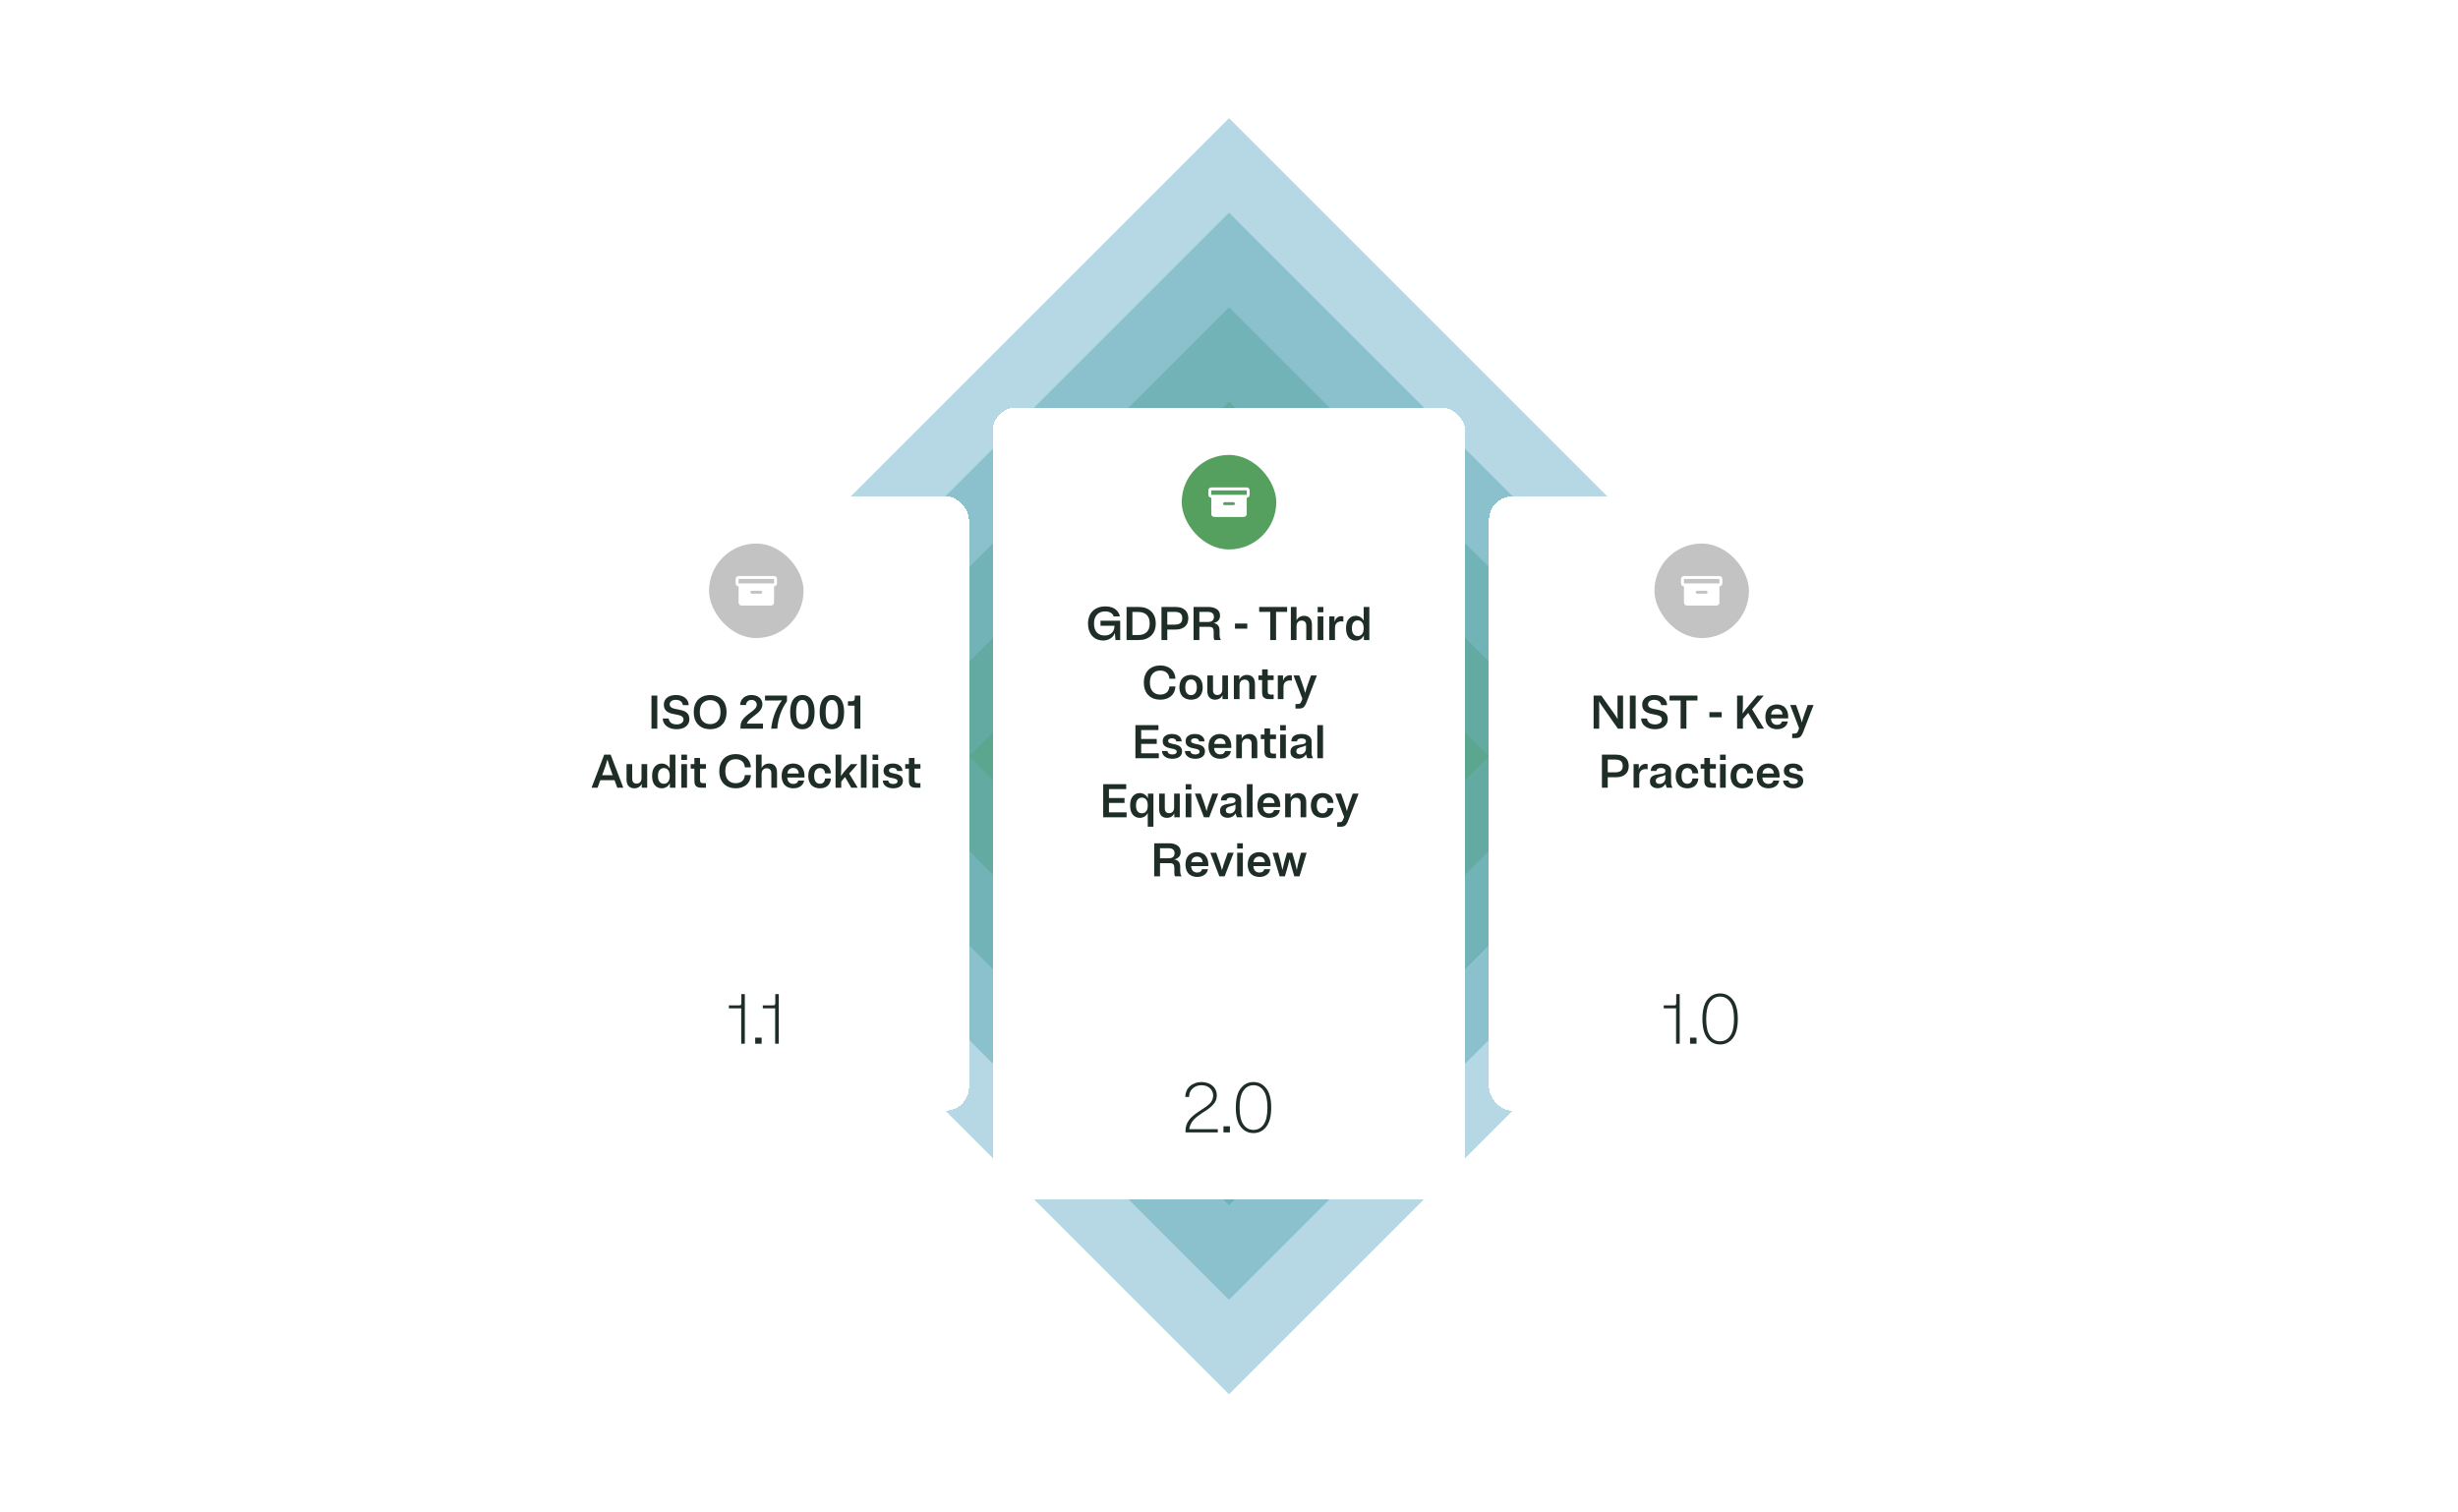 <svg width="624" height="384" viewBox="0 0 624 384" fill="none" xmlns="http://www.w3.org/2000/svg">
<path opacity="0.4" d="M312 30L474 192L312 354L150 192L312 30Z" fill="#479DBB"/>
<path opacity="0.4" d="M312 54L450 192L312 330L174 192L312 54Z" fill="#499DA8"/>
<path opacity="0.4" d="M312 78L426 192L312 306L198 192L312 78Z" fill="#4C9E96"/>
<path opacity="0.4" d="M312 102L402 192L312 282L222 192L312 102Z" fill="#4D9E85"/>
<path opacity="0.4" d="M312 126L378 192L312 258L246 192L312 126Z" fill="#51A071"/>
<g filter="url(#filter0_d_520_118341)">
<rect x="252" y="91.5" width="120" height="201" rx="6" fill="white" shape-rendering="crispEdges"/>
<rect x="300" y="103.5" width="24" height="24" rx="12" fill="#55A05E"/>
<path d="M316.5 111.75H307.5C307.301 111.75 307.11 111.829 306.97 111.97C306.829 112.11 306.75 112.301 306.75 112.5V113.625C306.75 113.824 306.829 114.015 306.97 114.155C307.11 114.296 307.301 114.375 307.5 114.375V118.5C307.5 118.699 307.579 118.89 307.72 119.03C307.86 119.171 308.051 119.25 308.25 119.25H315.75C315.949 119.25 316.14 119.171 316.28 119.03C316.421 118.89 316.5 118.699 316.5 118.5V114.375C316.699 114.375 316.89 114.296 317.03 114.155C317.171 114.015 317.25 113.824 317.25 113.625V112.5C317.25 112.301 317.171 112.11 317.03 111.97C316.89 111.829 316.699 111.75 316.5 111.75ZM313.125 116.25H310.875C310.776 116.25 310.68 116.21 310.61 116.14C310.54 116.07 310.5 115.974 310.5 115.875C310.5 115.776 310.54 115.68 310.61 115.61C310.68 115.54 310.776 115.5 310.875 115.5H313.125C313.224 115.5 313.32 115.54 313.39 115.61C313.46 115.68 313.5 115.776 313.5 115.875C313.5 115.974 313.46 116.07 313.39 116.14C313.32 116.21 313.224 116.25 313.125 116.25ZM316.5 113.625H307.5V112.5H316.5V113.625Z" fill="white"/>
<path d="M282.723 144.5H284.307C284.131 143.716 283.727 143.096 283.095 142.64C282.463 142.184 281.615 141.956 280.551 141.956C280.287 141.956 280.027 141.976 279.771 142.016C279.515 142.048 279.267 142.1 279.027 142.172C278.795 142.244 278.571 142.336 278.355 142.448C278.139 142.552 277.935 142.676 277.743 142.82C277.559 142.964 277.387 143.124 277.227 143.3C277.067 143.476 276.923 143.672 276.795 143.888C276.675 144.104 276.571 144.336 276.483 144.584C276.395 144.832 276.327 145.1 276.279 145.388C276.231 145.676 276.207 145.98 276.207 146.3C276.207 146.62 276.227 146.92 276.267 147.2C276.307 147.48 276.367 147.744 276.447 147.992C276.527 148.24 276.623 148.472 276.735 148.688C276.847 148.896 276.971 149.092 277.107 149.276C277.251 149.452 277.407 149.612 277.575 149.756C277.743 149.9 277.919 150.028 278.103 150.14C278.295 150.244 278.495 150.332 278.703 150.404C278.911 150.476 279.123 150.528 279.339 150.56C279.563 150.6 279.791 150.62 280.023 150.62C280.695 150.62 281.303 150.46 281.847 150.14C282.391 149.82 282.783 149.336 283.023 148.688L283.179 150.5H284.379V145.604H279.375V146.876H282.927V146.9C282.927 147.132 282.903 147.352 282.855 147.56C282.815 147.76 282.755 147.944 282.675 148.112C282.595 148.272 282.495 148.42 282.375 148.556C282.263 148.684 282.135 148.8 281.991 148.904C281.847 149 281.691 149.084 281.523 149.156C281.355 149.22 281.175 149.268 280.983 149.3C280.799 149.332 280.603 149.348 280.395 149.348C279.587 149.348 278.939 149.092 278.451 148.58C277.971 148.06 277.731 147.3 277.731 146.3C277.731 145.308 277.991 144.548 278.511 144.02C279.039 143.492 279.719 143.228 280.551 143.228C281.151 143.228 281.631 143.344 281.991 143.576C282.359 143.8 282.603 144.108 282.723 144.5ZM285.999 150.5H289.071C290.407 150.5 291.463 150.128 292.239 149.384C293.015 148.632 293.403 147.604 293.403 146.3C293.403 144.996 293.015 143.972 292.239 143.228C291.463 142.476 290.407 142.1 289.071 142.1H285.999V150.5ZM288.927 143.372C289.855 143.372 290.575 143.612 291.087 144.092C291.607 144.572 291.867 145.308 291.867 146.3C291.867 147.292 291.607 148.028 291.087 148.508C290.575 148.988 289.855 149.228 288.927 149.228H287.475V143.372H288.927ZM294.858 150.5H296.334V147.836H298.422C298.694 147.836 298.954 147.82 299.202 147.788C299.45 147.748 299.682 147.688 299.898 147.608C300.122 147.528 300.322 147.432 300.498 147.32C300.682 147.2 300.846 147.064 300.99 146.912C301.134 146.76 301.254 146.588 301.35 146.396C301.454 146.196 301.53 145.98 301.578 145.748C301.634 145.508 301.662 145.248 301.662 144.968C301.662 144.688 301.634 144.432 301.578 144.2C301.53 143.96 301.454 143.744 301.35 143.552C301.254 143.352 301.134 143.176 300.99 143.024C300.846 142.872 300.682 142.74 300.498 142.628C300.322 142.508 300.122 142.408 299.898 142.328C299.682 142.248 299.45 142.192 299.202 142.16C298.954 142.12 298.694 142.1 298.422 142.1H294.858V150.5ZM298.254 143.348C298.846 143.348 299.306 143.468 299.634 143.708C299.97 143.948 300.138 144.368 300.138 144.968C300.138 145.568 299.97 145.988 299.634 146.228C299.306 146.468 298.846 146.588 298.254 146.588H296.334V143.348H298.254ZM309.963 150.5C309.835 150.34 309.743 150.14 309.687 149.9C309.631 149.66 309.603 149.36 309.603 149V148.088C309.603 147.512 309.471 147.072 309.207 146.768C308.943 146.456 308.571 146.268 308.091 146.204C308.587 146.084 308.983 145.868 309.279 145.556C309.575 145.244 309.723 144.82 309.723 144.284C309.723 143.58 309.447 143.04 308.895 142.664C308.351 142.288 307.631 142.1 306.735 142.1H303.003V150.5H304.479V147.152H307.035C307.419 147.152 307.695 147.248 307.863 147.44C308.031 147.632 308.115 147.924 308.115 148.316V149.6C308.115 149.784 308.127 149.956 308.151 150.116C308.183 150.268 308.235 150.396 308.307 150.5H309.963ZM306.615 143.348C307.119 143.348 307.503 143.452 307.767 143.66C308.039 143.86 308.175 144.184 308.175 144.632C308.175 145.072 308.039 145.396 307.767 145.604C307.503 145.812 307.119 145.916 306.615 145.916H304.479V143.348H306.615ZM313.519 146.312V147.608H316.639V146.312H313.519ZM319.663 142.1V143.348H322.471V150.5H323.947V143.348H326.755V142.1H319.663ZM333.055 146.672C333.055 145.88 332.871 145.296 332.503 144.92C332.135 144.544 331.655 144.356 331.063 144.356C330.631 144.356 330.247 144.456 329.911 144.656C329.583 144.848 329.327 145.128 329.143 145.496V142.1H327.703V150.5H329.143V147.068C329.143 146.564 329.259 146.188 329.491 145.94C329.731 145.684 330.047 145.556 330.439 145.556C330.807 145.556 331.095 145.664 331.303 145.88C331.511 146.096 331.615 146.432 331.615 146.888V150.5H333.055V146.672ZM335.952 142.1H334.512V143.444H335.952V142.1ZM335.952 144.5H334.512V150.5H335.952V144.5ZM340.525 145.76C340.629 145.76 340.721 145.768 340.801 145.784C340.889 145.792 340.965 145.804 341.029 145.82V144.5C340.965 144.484 340.893 144.472 340.813 144.464C340.741 144.448 340.657 144.44 340.561 144.44C340.145 144.44 339.781 144.56 339.469 144.8C339.157 145.032 338.929 145.396 338.785 145.892V144.5H337.465V150.5H338.905V147.428C338.905 146.86 339.053 146.44 339.349 146.168C339.653 145.896 340.045 145.76 340.525 145.76ZM346.237 150.5H347.629V142.1H346.189V145.592C345.981 145.184 345.697 144.876 345.337 144.668C344.985 144.46 344.589 144.356 344.149 144.356C343.445 144.356 342.861 144.624 342.397 145.16C341.941 145.688 341.713 146.468 341.713 147.5C341.713 148.532 341.941 149.316 342.397 149.852C342.861 150.38 343.445 150.644 344.149 150.644C344.605 150.644 345.013 150.532 345.373 150.308C345.741 150.076 346.029 149.744 346.237 149.312V150.5ZM344.701 145.508C345.157 145.508 345.517 145.676 345.781 146.012C346.053 146.34 346.189 146.836 346.189 147.5C346.189 148.164 346.053 148.664 345.781 149C345.517 149.328 345.157 149.492 344.701 149.492C344.245 149.492 343.881 149.328 343.609 149C343.337 148.664 343.201 148.164 343.201 147.5C343.201 146.836 343.337 146.34 343.609 146.012C343.881 145.676 344.245 145.508 344.701 145.508ZM296.873 162.284C296.825 162.948 296.593 163.46 296.177 163.82C295.769 164.172 295.221 164.348 294.533 164.348C293.749 164.348 293.117 164.092 292.637 163.58C292.157 163.068 291.917 162.308 291.917 161.3C291.917 160.292 292.157 159.532 292.637 159.02C293.117 158.508 293.749 158.252 294.533 158.252C295.221 158.252 295.769 158.432 296.177 158.792C296.593 159.144 296.825 159.652 296.873 160.316H298.409C298.345 159.252 297.961 158.428 297.257 157.844C296.561 157.252 295.653 156.956 294.533 156.956C294.277 156.956 294.029 156.976 293.789 157.016C293.549 157.048 293.313 157.1 293.081 157.172C292.857 157.236 292.641 157.32 292.433 157.424C292.233 157.528 292.041 157.652 291.857 157.796C291.673 157.94 291.505 158.1 291.353 158.276C291.201 158.452 291.065 158.648 290.945 158.864C290.825 159.08 290.721 159.316 290.633 159.572C290.553 159.82 290.489 160.088 290.441 160.376C290.401 160.664 290.381 160.972 290.381 161.3C290.381 161.628 290.401 161.936 290.441 162.224C290.489 162.512 290.553 162.784 290.633 163.04C290.721 163.288 290.825 163.52 290.945 163.736C291.065 163.952 291.201 164.148 291.353 164.324C291.505 164.5 291.673 164.66 291.857 164.804C292.041 164.948 292.233 165.072 292.433 165.176C292.641 165.28 292.857 165.368 293.081 165.44C293.313 165.504 293.549 165.552 293.789 165.584C294.029 165.624 294.277 165.644 294.533 165.644C295.653 165.644 296.561 165.352 297.257 164.768C297.961 164.176 298.345 163.348 298.409 162.284H296.873ZM302.366 165.644C302.614 165.644 302.85 165.62 303.074 165.572C303.298 165.532 303.506 165.472 303.698 165.392C303.898 165.304 304.082 165.196 304.25 165.068C304.418 164.94 304.566 164.792 304.694 164.624C304.83 164.448 304.942 164.252 305.03 164.036C305.126 163.82 305.198 163.584 305.246 163.328C305.294 163.072 305.318 162.796 305.318 162.5C305.318 162.204 305.294 161.928 305.246 161.672C305.198 161.416 305.126 161.18 305.03 160.964C304.942 160.748 304.83 160.556 304.694 160.388C304.566 160.212 304.418 160.06 304.25 159.932C304.082 159.804 303.898 159.7 303.698 159.62C303.506 159.532 303.298 159.468 303.074 159.428C302.85 159.38 302.614 159.356 302.366 159.356C302.118 159.356 301.882 159.38 301.658 159.428C301.434 159.468 301.222 159.532 301.022 159.62C300.83 159.7 300.65 159.804 300.482 159.932C300.314 160.06 300.162 160.212 300.026 160.388C299.898 160.556 299.786 160.748 299.69 160.964C299.602 161.18 299.534 161.416 299.486 161.672C299.438 161.928 299.414 162.204 299.414 162.5C299.414 162.796 299.438 163.072 299.486 163.328C299.534 163.584 299.602 163.82 299.69 164.036C299.786 164.252 299.898 164.448 300.026 164.624C300.162 164.792 300.314 164.94 300.482 165.068C300.65 165.196 300.83 165.304 301.022 165.392C301.222 165.472 301.434 165.532 301.658 165.572C301.882 165.62 302.118 165.644 302.366 165.644ZM302.366 164.492C301.926 164.492 301.57 164.328 301.298 164C301.034 163.664 300.902 163.164 300.902 162.5C300.902 161.836 301.034 161.34 301.298 161.012C301.57 160.676 301.926 160.508 302.366 160.508C302.806 160.508 303.158 160.676 303.422 161.012C303.694 161.34 303.83 161.836 303.83 162.5C303.83 163.164 303.694 163.664 303.422 164C303.158 164.328 302.806 164.492 302.366 164.492ZM306.497 163.376C306.497 164.144 306.677 164.716 307.037 165.092C307.405 165.46 307.877 165.644 308.453 165.644C308.885 165.644 309.265 165.548 309.593 165.356C309.921 165.156 310.173 164.868 310.349 164.492V165.5H311.741V159.5H310.301V162.992C310.301 163.472 310.185 163.836 309.953 164.084C309.729 164.332 309.433 164.456 309.065 164.456C308.705 164.456 308.425 164.352 308.225 164.144C308.033 163.928 307.937 163.604 307.937 163.172V159.5H306.497V163.376ZM314.616 159.5H313.236V165.5H314.676V162.056C314.676 161.552 314.792 161.176 315.024 160.928C315.264 160.672 315.58 160.544 315.972 160.544C316.34 160.544 316.628 160.652 316.836 160.868C317.044 161.084 317.148 161.42 317.148 161.876V165.5H318.588V161.672C318.588 160.88 318.4 160.296 318.024 159.92C317.656 159.544 317.176 159.356 316.584 159.356C316.136 159.356 315.74 159.46 315.396 159.668C315.052 159.876 314.792 160.18 314.616 160.58V159.5ZM321.833 163.496V160.652H323.333V159.5H321.833V157.94H320.405V159.5H319.469V160.652H320.405V163.76C320.405 164.408 320.553 164.86 320.849 165.116C321.153 165.372 321.585 165.5 322.145 165.5H323.333V164.348H322.613C322.349 164.348 322.153 164.288 322.025 164.168C321.897 164.04 321.833 163.816 321.833 163.496ZM327.453 160.76C327.557 160.76 327.649 160.768 327.729 160.784C327.817 160.792 327.893 160.804 327.957 160.82V159.5C327.893 159.484 327.821 159.472 327.741 159.464C327.669 159.448 327.585 159.44 327.489 159.44C327.073 159.44 326.709 159.56 326.397 159.8C326.085 160.032 325.857 160.396 325.713 160.892V159.5H324.393V165.5H325.833V162.428C325.833 161.86 325.981 161.44 326.277 161.168C326.581 160.896 326.973 160.76 327.453 160.76ZM332.07 161.588C331.91 162.044 331.77 162.456 331.65 162.824C331.53 163.184 331.426 163.556 331.338 163.94C331.242 163.556 331.134 163.184 331.014 162.824C330.902 162.456 330.766 162.044 330.606 161.588L329.862 159.5H328.374L330.63 165.392L330.402 166.004C330.29 166.316 330.166 166.516 330.03 166.604C329.894 166.7 329.702 166.748 329.454 166.748H328.878V167.9H329.658C329.786 167.9 329.906 167.896 330.018 167.888C330.13 167.88 330.234 167.864 330.33 167.84C330.434 167.824 330.53 167.796 330.618 167.756C330.706 167.724 330.786 167.68 330.858 167.624C330.938 167.568 331.014 167.496 331.086 167.408C331.158 167.328 331.226 167.232 331.29 167.12C331.362 167.016 331.43 166.892 331.494 166.748C331.566 166.612 331.634 166.456 331.698 166.28L334.302 159.5H332.814L332.07 161.588ZM288.243 180.5H294.183V179.252H289.707V176.864H293.655V175.616H289.707V173.348H294.087V172.1H288.243V180.5ZM295.174 176.168C295.174 176.312 295.186 176.444 295.21 176.564C295.234 176.684 295.266 176.796 295.306 176.9C295.354 176.996 295.406 177.084 295.462 177.164C295.526 177.244 295.594 177.316 295.666 177.38C295.746 177.444 295.83 177.504 295.918 177.56C296.006 177.608 296.098 177.656 296.194 177.704C296.29 177.744 296.386 177.78 296.482 177.812C296.586 177.844 296.69 177.876 296.794 177.908C296.898 177.932 297.002 177.956 297.106 177.98C297.21 177.996 297.31 178.016 297.406 178.04C297.51 178.056 297.61 178.076 297.706 178.1C297.802 178.116 297.894 178.14 297.982 178.172C298.07 178.196 298.15 178.224 298.222 178.256C298.302 178.28 298.37 178.312 298.426 178.352C298.49 178.384 298.542 178.424 298.582 178.472C298.63 178.52 298.666 178.576 298.69 178.64C298.714 178.696 298.726 178.76 298.726 178.832C298.726 179.056 298.626 179.232 298.426 179.36C298.226 179.488 297.966 179.552 297.646 179.552C297.262 179.552 296.958 179.472 296.734 179.312C296.518 179.152 296.398 178.94 296.374 178.676H294.994C295.002 179.268 295.246 179.744 295.726 180.104C296.206 180.464 296.846 180.644 297.646 180.644C298.366 180.644 298.95 180.484 299.398 180.164C299.854 179.844 300.082 179.376 300.082 178.76C300.082 178.616 300.07 178.484 300.046 178.364C300.022 178.244 299.986 178.136 299.938 178.04C299.898 177.944 299.846 177.856 299.782 177.776C299.726 177.688 299.658 177.612 299.578 177.548C299.506 177.484 299.426 177.428 299.338 177.38C299.258 177.324 299.17 177.276 299.074 177.236C298.978 177.188 298.878 177.148 298.774 177.116C298.678 177.084 298.578 177.056 298.474 177.032C298.37 177 298.262 176.976 298.15 176.96C298.046 176.936 297.942 176.916 297.838 176.9C297.742 176.876 297.646 176.852 297.55 176.828C297.454 176.804 297.362 176.78 297.274 176.756C297.194 176.732 297.114 176.708 297.034 176.684C296.962 176.652 296.894 176.62 296.83 176.588C296.774 176.548 296.722 176.504 296.674 176.456C296.634 176.408 296.602 176.356 296.578 176.3C296.554 176.236 296.542 176.168 296.542 176.096C296.542 175.896 296.63 175.74 296.806 175.628C296.982 175.508 297.21 175.448 297.49 175.448C297.826 175.448 298.09 175.52 298.282 175.664C298.474 175.8 298.578 175.988 298.594 176.228H299.974C299.966 175.676 299.746 175.228 299.314 174.884C298.89 174.532 298.282 174.356 297.49 174.356C296.794 174.356 296.234 174.516 295.81 174.836C295.386 175.148 295.174 175.592 295.174 176.168ZM300.987 176.168C300.987 176.312 300.999 176.444 301.023 176.564C301.047 176.684 301.079 176.796 301.119 176.9C301.167 176.996 301.219 177.084 301.275 177.164C301.339 177.244 301.407 177.316 301.479 177.38C301.559 177.444 301.643 177.504 301.731 177.56C301.819 177.608 301.911 177.656 302.007 177.704C302.103 177.744 302.199 177.78 302.295 177.812C302.399 177.844 302.503 177.876 302.607 177.908C302.711 177.932 302.815 177.956 302.919 177.98C303.023 177.996 303.123 178.016 303.219 178.04C303.323 178.056 303.423 178.076 303.519 178.1C303.615 178.116 303.707 178.14 303.795 178.172C303.883 178.196 303.963 178.224 304.035 178.256C304.115 178.28 304.183 178.312 304.239 178.352C304.303 178.384 304.355 178.424 304.395 178.472C304.443 178.52 304.479 178.576 304.503 178.64C304.527 178.696 304.539 178.76 304.539 178.832C304.539 179.056 304.439 179.232 304.239 179.36C304.039 179.488 303.779 179.552 303.459 179.552C303.075 179.552 302.771 179.472 302.547 179.312C302.331 179.152 302.211 178.94 302.187 178.676H300.807C300.815 179.268 301.059 179.744 301.539 180.104C302.019 180.464 302.659 180.644 303.459 180.644C304.179 180.644 304.763 180.484 305.211 180.164C305.667 179.844 305.895 179.376 305.895 178.76C305.895 178.616 305.883 178.484 305.859 178.364C305.835 178.244 305.799 178.136 305.751 178.04C305.711 177.944 305.659 177.856 305.595 177.776C305.539 177.688 305.471 177.612 305.391 177.548C305.319 177.484 305.239 177.428 305.151 177.38C305.071 177.324 304.983 177.276 304.887 177.236C304.791 177.188 304.691 177.148 304.587 177.116C304.491 177.084 304.391 177.056 304.287 177.032C304.183 177 304.075 176.976 303.963 176.96C303.859 176.936 303.755 176.916 303.651 176.9C303.555 176.876 303.459 176.852 303.363 176.828C303.267 176.804 303.175 176.78 303.087 176.756C303.007 176.732 302.927 176.708 302.847 176.684C302.775 176.652 302.707 176.62 302.643 176.588C302.587 176.548 302.535 176.504 302.487 176.456C302.447 176.408 302.415 176.356 302.391 176.3C302.367 176.236 302.355 176.168 302.355 176.096C302.355 175.896 302.443 175.74 302.619 175.628C302.795 175.508 303.023 175.448 303.303 175.448C303.639 175.448 303.903 175.52 304.095 175.664C304.287 175.8 304.391 175.988 304.407 176.228H305.787C305.779 175.676 305.559 175.228 305.127 174.884C304.703 174.532 304.095 174.356 303.303 174.356C302.607 174.356 302.047 174.516 301.623 174.836C301.199 175.148 300.987 175.592 300.987 176.168ZM312.484 178.676H311.008C310.952 178.924 310.82 179.128 310.612 179.288C310.412 179.448 310.124 179.528 309.748 179.528C309.316 179.528 308.96 179.392 308.68 179.12C308.4 178.848 308.248 178.44 308.224 177.896H312.58C312.588 177.832 312.592 177.768 312.592 177.704C312.592 177.64 312.592 177.572 312.592 177.5C312.592 177.236 312.572 176.992 312.532 176.768C312.5 176.536 312.448 176.324 312.376 176.132C312.304 175.932 312.216 175.752 312.112 175.592C312.016 175.424 311.904 175.276 311.776 175.148C311.656 175.012 311.52 174.896 311.368 174.8C311.216 174.704 311.052 174.624 310.876 174.56C310.708 174.488 310.528 174.436 310.336 174.404C310.152 174.372 309.956 174.356 309.748 174.356C309.5 174.356 309.264 174.38 309.04 174.428C308.816 174.468 308.604 174.532 308.404 174.62C308.212 174.7 308.032 174.804 307.864 174.932C307.696 175.06 307.544 175.212 307.408 175.388C307.28 175.556 307.168 175.748 307.072 175.964C306.984 176.172 306.916 176.404 306.868 176.66C306.82 176.916 306.796 177.196 306.796 177.5C306.796 177.804 306.82 178.084 306.868 178.34C306.916 178.596 306.984 178.832 307.072 179.048C307.168 179.256 307.28 179.448 307.408 179.624C307.544 179.792 307.696 179.94 307.864 180.068C308.032 180.196 308.212 180.304 308.404 180.392C308.604 180.472 308.816 180.532 309.04 180.572C309.264 180.62 309.5 180.644 309.748 180.644C310.492 180.644 311.112 180.468 311.608 180.116C312.112 179.756 312.404 179.276 312.484 178.676ZM309.748 175.472C310.132 175.472 310.448 175.592 310.696 175.832C310.952 176.064 311.104 176.416 311.152 176.888H308.248C308.304 176.416 308.464 176.064 308.728 175.832C309 175.592 309.34 175.472 309.748 175.472ZM315.214 174.5H313.834V180.5H315.274V177.056C315.274 176.552 315.39 176.176 315.622 175.928C315.862 175.672 316.178 175.544 316.57 175.544C316.938 175.544 317.226 175.652 317.434 175.868C317.642 176.084 317.746 176.42 317.746 176.876V180.5H319.186V176.672C319.186 175.88 318.998 175.296 318.622 174.92C318.254 174.544 317.774 174.356 317.182 174.356C316.734 174.356 316.338 174.46 315.994 174.668C315.65 174.876 315.39 175.18 315.214 175.58V174.5ZM322.431 178.496V175.652H323.931V174.5H322.431V172.94H321.003V174.5H320.067V175.652H321.003V178.76C321.003 179.408 321.151 179.86 321.447 180.116C321.751 180.372 322.183 180.5 322.743 180.5H323.931V179.348H323.211C322.947 179.348 322.751 179.288 322.623 179.168C322.495 179.04 322.431 178.816 322.431 178.496ZM326.43 172.1H324.99V173.444H326.43V172.1ZM326.43 174.5H324.99V180.5H326.43V174.5ZM333.332 180.5C333.292 180.412 333.256 180.332 333.224 180.26C333.192 180.18 333.164 180.112 333.14 180.056C333.124 179.992 333.104 179.932 333.08 179.876C333.064 179.82 333.048 179.768 333.032 179.72C333.024 179.672 333.016 179.624 333.008 179.576C333 179.52 332.992 179.468 332.984 179.42C332.984 179.364 332.98 179.308 332.972 179.252C332.972 179.188 332.972 179.124 332.972 179.06C332.972 178.988 332.972 178.908 332.972 178.82V176.264C332.972 175.64 332.74 175.168 332.276 174.848C331.82 174.52 331.196 174.356 330.404 174.356C329.604 174.356 328.972 174.512 328.508 174.824C328.052 175.136 327.824 175.604 327.824 176.228H329.276C329.284 175.98 329.388 175.792 329.588 175.664C329.788 175.536 330.06 175.472 330.404 175.472C330.764 175.472 331.04 175.536 331.232 175.664C331.432 175.784 331.532 175.976 331.532 176.24C331.532 176.32 331.52 176.396 331.496 176.468C331.472 176.532 331.432 176.588 331.376 176.636C331.328 176.684 331.272 176.728 331.208 176.768C331.144 176.808 331.068 176.844 330.98 176.876C330.9 176.9 330.812 176.924 330.715 176.948C330.62 176.964 330.516 176.98 330.404 176.996C330.3 177.012 330.192 177.028 330.08 177.044C329.968 177.06 329.852 177.076 329.732 177.092C329.62 177.108 329.508 177.128 329.396 177.152C329.284 177.176 329.172 177.2 329.06 177.224C328.948 177.248 328.836 177.28 328.724 177.32C328.62 177.36 328.52 177.404 328.424 177.452C328.328 177.5 328.236 177.556 328.148 177.62C328.068 177.684 327.996 177.756 327.932 177.836C327.868 177.916 327.808 178.008 327.752 178.112C327.704 178.216 327.668 178.332 327.644 178.46C327.62 178.58 327.608 178.716 327.608 178.868C327.608 179.444 327.792 179.88 328.16 180.176C328.536 180.472 328.996 180.62 329.54 180.62C329.988 180.62 330.384 180.524 330.728 180.332C331.08 180.132 331.348 179.856 331.532 179.504L331.88 180.5H333.332ZM329.084 178.7C329.084 178.612 329.096 178.532 329.12 178.46C329.144 178.38 329.18 178.312 329.228 178.256C329.276 178.192 329.328 178.136 329.384 178.088C329.448 178.04 329.52 177.996 329.6 177.956C329.68 177.916 329.764 177.88 329.852 177.848C329.94 177.816 330.032 177.784 330.128 177.752C330.224 177.72 330.32 177.692 330.416 177.668C330.512 177.636 330.608 177.608 330.704 177.584C330.808 177.552 330.908 177.52 331.004 177.488C331.1 177.448 331.192 177.408 331.28 177.368C331.368 177.328 331.452 177.284 331.532 177.236V177.992C331.532 178.488 331.384 178.868 331.088 179.132C330.8 179.396 330.472 179.528 330.104 179.528C329.784 179.528 329.532 179.464 329.348 179.336C329.172 179.2 329.084 178.988 329.084 178.7ZM335.864 172.1H334.424V180.5H335.864V172.1ZM280.063 195.5H286.003V194.252H281.527V191.864H285.475V190.616H281.527V188.348H285.907V187.1H280.063V195.5ZM289.335 195.644C289.775 195.644 290.171 195.54 290.523 195.332C290.883 195.124 291.167 194.816 291.375 194.408V197.9H292.815V189.5H291.423V190.688C291.215 190.256 290.927 189.928 290.559 189.704C290.199 189.472 289.791 189.356 289.335 189.356C288.631 189.356 288.047 189.624 287.583 190.16C287.127 190.688 286.899 191.468 286.899 192.5C286.899 193.532 287.127 194.316 287.583 194.852C288.047 195.38 288.631 195.644 289.335 195.644ZM289.887 194.492C289.431 194.492 289.067 194.328 288.795 194C288.523 193.664 288.387 193.164 288.387 192.5C288.387 191.836 288.523 191.34 288.795 191.012C289.067 190.676 289.431 190.508 289.887 190.508C290.343 190.508 290.703 190.676 290.967 191.012C291.239 191.34 291.375 191.836 291.375 192.5C291.375 193.164 291.239 193.664 290.967 194C290.703 194.328 290.343 194.492 289.887 194.492ZM294.262 193.376C294.262 194.144 294.442 194.716 294.802 195.092C295.17 195.46 295.642 195.644 296.218 195.644C296.65 195.644 297.03 195.548 297.358 195.356C297.686 195.156 297.938 194.868 298.114 194.492V195.5H299.506V189.5H298.066V192.992C298.066 193.472 297.95 193.836 297.718 194.084C297.494 194.332 297.198 194.456 296.83 194.456C296.47 194.456 296.19 194.352 295.99 194.144C295.798 193.928 295.702 193.604 295.702 193.172V189.5H294.262V193.376ZM302.442 187.1H301.002V188.444H302.442V187.1ZM302.442 189.5H301.002V195.5H302.442V189.5ZM305.635 195.5H306.979L309.271 189.5H307.783L307.039 191.588C306.879 192.044 306.739 192.456 306.619 192.824C306.499 193.184 306.395 193.556 306.307 193.94C306.211 193.556 306.103 193.184 305.983 192.824C305.871 192.456 305.735 192.044 305.575 191.588L304.831 189.5H303.343L305.635 195.5ZM315.449 195.5C315.409 195.412 315.373 195.332 315.341 195.26C315.309 195.18 315.281 195.112 315.257 195.056C315.241 194.992 315.221 194.932 315.197 194.876C315.181 194.82 315.165 194.768 315.149 194.72C315.141 194.672 315.133 194.624 315.125 194.576C315.117 194.52 315.109 194.468 315.101 194.42C315.101 194.364 315.097 194.308 315.089 194.252C315.089 194.188 315.089 194.124 315.089 194.06C315.089 193.988 315.089 193.908 315.089 193.82V191.264C315.089 190.64 314.857 190.168 314.393 189.848C313.937 189.52 313.313 189.356 312.521 189.356C311.721 189.356 311.089 189.512 310.625 189.824C310.169 190.136 309.941 190.604 309.941 191.228H311.393C311.401 190.98 311.505 190.792 311.705 190.664C311.905 190.536 312.177 190.472 312.521 190.472C312.881 190.472 313.157 190.536 313.349 190.664C313.549 190.784 313.649 190.976 313.649 191.24C313.649 191.32 313.637 191.396 313.613 191.468C313.589 191.532 313.549 191.588 313.493 191.636C313.445 191.684 313.389 191.728 313.325 191.768C313.261 191.808 313.185 191.844 313.097 191.876C313.017 191.9 312.929 191.924 312.833 191.948C312.737 191.964 312.633 191.98 312.521 191.996C312.417 192.012 312.309 192.028 312.197 192.044C312.085 192.06 311.969 192.076 311.849 192.092C311.737 192.108 311.625 192.128 311.513 192.152C311.401 192.176 311.289 192.2 311.177 192.224C311.065 192.248 310.953 192.28 310.841 192.32C310.737 192.36 310.637 192.404 310.541 192.452C310.445 192.5 310.353 192.556 310.265 192.62C310.185 192.684 310.113 192.756 310.049 192.836C309.985 192.916 309.925 193.008 309.869 193.112C309.821 193.216 309.785 193.332 309.761 193.46C309.737 193.58 309.725 193.716 309.725 193.868C309.725 194.444 309.909 194.88 310.277 195.176C310.653 195.472 311.113 195.62 311.657 195.62C312.105 195.62 312.501 195.524 312.845 195.332C313.197 195.132 313.465 194.856 313.649 194.504L313.997 195.5H315.449ZM311.201 193.7C311.201 193.612 311.213 193.532 311.237 193.46C311.261 193.38 311.297 193.312 311.345 193.256C311.393 193.192 311.445 193.136 311.501 193.088C311.565 193.04 311.637 192.996 311.717 192.956C311.797 192.916 311.881 192.88 311.969 192.848C312.057 192.816 312.149 192.784 312.245 192.752C312.341 192.72 312.437 192.692 312.533 192.668C312.629 192.636 312.725 192.608 312.821 192.584C312.925 192.552 313.025 192.52 313.121 192.488C313.217 192.448 313.309 192.408 313.397 192.368C313.485 192.328 313.569 192.284 313.649 192.236V192.992C313.649 193.488 313.501 193.868 313.205 194.132C312.917 194.396 312.589 194.528 312.221 194.528C311.901 194.528 311.649 194.464 311.465 194.336C311.289 194.2 311.201 193.988 311.201 193.7ZM317.981 187.1H316.541V195.5H317.981V187.1ZM324.906 193.676H323.43C323.374 193.924 323.242 194.128 323.034 194.288C322.834 194.448 322.546 194.528 322.17 194.528C321.738 194.528 321.382 194.392 321.102 194.12C320.822 193.848 320.67 193.44 320.646 192.896H325.002C325.01 192.832 325.014 192.768 325.014 192.704C325.014 192.64 325.014 192.572 325.014 192.5C325.014 192.236 324.994 191.992 324.954 191.768C324.922 191.536 324.87 191.324 324.798 191.132C324.726 190.932 324.638 190.752 324.534 190.592C324.438 190.424 324.326 190.276 324.198 190.148C324.078 190.012 323.942 189.896 323.79 189.8C323.638 189.704 323.474 189.624 323.298 189.56C323.13 189.488 322.95 189.436 322.758 189.404C322.574 189.372 322.378 189.356 322.17 189.356C321.922 189.356 321.686 189.38 321.462 189.428C321.238 189.468 321.026 189.532 320.826 189.62C320.634 189.7 320.454 189.804 320.286 189.932C320.118 190.06 319.966 190.212 319.83 190.388C319.702 190.556 319.59 190.748 319.494 190.964C319.406 191.172 319.338 191.404 319.29 191.66C319.242 191.916 319.218 192.196 319.218 192.5C319.218 192.804 319.242 193.084 319.29 193.34C319.338 193.596 319.406 193.832 319.494 194.048C319.59 194.256 319.702 194.448 319.83 194.624C319.966 194.792 320.118 194.94 320.286 195.068C320.454 195.196 320.634 195.304 320.826 195.392C321.026 195.472 321.238 195.532 321.462 195.572C321.686 195.62 321.922 195.644 322.17 195.644C322.914 195.644 323.534 195.468 324.03 195.116C324.534 194.756 324.826 194.276 324.906 193.676ZM322.17 190.472C322.554 190.472 322.87 190.592 323.118 190.832C323.374 191.064 323.526 191.416 323.574 191.888H320.67C320.726 191.416 320.886 191.064 321.15 190.832C321.422 190.592 321.762 190.472 322.17 190.472ZM327.636 189.5H326.256V195.5H327.696V192.056C327.696 191.552 327.812 191.176 328.044 190.928C328.284 190.672 328.6 190.544 328.992 190.544C329.36 190.544 329.648 190.652 329.856 190.868C330.064 191.084 330.168 191.42 330.168 191.876V195.5H331.608V191.672C331.608 190.88 331.42 190.296 331.044 189.92C330.676 189.544 330.196 189.356 329.604 189.356C329.156 189.356 328.76 189.46 328.416 189.668C328.072 189.876 327.812 190.18 327.636 190.58V189.5ZM334.277 192.5C334.277 191.836 334.413 191.34 334.685 191.012C334.957 190.676 335.309 190.508 335.741 190.508C336.133 190.508 336.437 190.628 336.653 190.868C336.877 191.108 337.005 191.436 337.037 191.852H338.525C338.477 191.068 338.209 190.456 337.721 190.016C337.233 189.576 336.573 189.356 335.741 189.356C335.493 189.356 335.257 189.38 335.033 189.428C334.809 189.468 334.597 189.532 334.397 189.62C334.205 189.7 334.025 189.804 333.857 189.932C333.689 190.06 333.537 190.212 333.401 190.388C333.273 190.556 333.161 190.748 333.065 190.964C332.977 191.18 332.909 191.416 332.861 191.672C332.813 191.928 332.789 192.204 332.789 192.5C332.789 192.796 332.813 193.072 332.861 193.328C332.909 193.584 332.977 193.82 333.065 194.036C333.161 194.252 333.273 194.448 333.401 194.624C333.537 194.792 333.689 194.94 333.857 195.068C334.025 195.196 334.205 195.304 334.397 195.392C334.597 195.472 334.809 195.532 335.033 195.572C335.257 195.62 335.493 195.644 335.741 195.644C336.573 195.644 337.233 195.424 337.721 194.984C338.209 194.544 338.477 193.932 338.525 193.148H337.037C337.005 193.564 336.877 193.892 336.653 194.132C336.437 194.372 336.133 194.492 335.741 194.492C335.309 194.492 334.957 194.328 334.685 194C334.413 193.664 334.277 193.164 334.277 192.5ZM342.664 191.588C342.504 192.044 342.364 192.456 342.244 192.824C342.124 193.184 342.02 193.556 341.932 193.94C341.836 193.556 341.728 193.184 341.608 192.824C341.496 192.456 341.36 192.044 341.2 191.588L340.456 189.5H338.968L341.224 195.392L340.996 196.004C340.884 196.316 340.76 196.516 340.624 196.604C340.488 196.7 340.296 196.748 340.048 196.748H339.472V197.9H340.252C340.38 197.9 340.5 197.896 340.612 197.888C340.724 197.88 340.828 197.864 340.924 197.84C341.028 197.824 341.124 197.796 341.212 197.756C341.3 197.724 341.38 197.68 341.452 197.624C341.532 197.568 341.608 197.496 341.68 197.408C341.752 197.328 341.82 197.232 341.884 197.12C341.956 197.016 342.024 196.892 342.088 196.748C342.16 196.612 342.228 196.456 342.292 196.28L344.896 189.5H343.408L342.664 191.588ZM299.972 210.5C299.844 210.34 299.752 210.14 299.696 209.9C299.64 209.66 299.612 209.36 299.612 209V208.088C299.612 207.512 299.48 207.072 299.216 206.768C298.952 206.456 298.58 206.268 298.1 206.204C298.596 206.084 298.992 205.868 299.288 205.556C299.584 205.244 299.732 204.82 299.732 204.284C299.732 203.58 299.456 203.04 298.904 202.664C298.36 202.288 297.64 202.1 296.744 202.1H293.012V210.5H294.488V207.152H297.044C297.428 207.152 297.704 207.248 297.872 207.44C298.04 207.632 298.124 207.924 298.124 208.316V209.6C298.124 209.784 298.136 209.956 298.16 210.116C298.192 210.268 298.244 210.396 298.316 210.5H299.972ZM296.624 203.348C297.128 203.348 297.512 203.452 297.776 203.66C298.048 203.86 298.184 204.184 298.184 204.632C298.184 205.072 298.048 205.396 297.776 205.604C297.512 205.812 297.128 205.916 296.624 205.916H294.488V203.348H296.624ZM306.648 208.676H305.172C305.116 208.924 304.984 209.128 304.776 209.288C304.576 209.448 304.288 209.528 303.912 209.528C303.48 209.528 303.124 209.392 302.844 209.12C302.564 208.848 302.412 208.44 302.388 207.896H306.744C306.752 207.832 306.756 207.768 306.756 207.704C306.756 207.64 306.756 207.572 306.756 207.5C306.756 207.236 306.736 206.992 306.696 206.768C306.664 206.536 306.612 206.324 306.54 206.132C306.468 205.932 306.38 205.752 306.276 205.592C306.18 205.424 306.068 205.276 305.94 205.148C305.82 205.012 305.684 204.896 305.532 204.8C305.38 204.704 305.216 204.624 305.04 204.56C304.872 204.488 304.692 204.436 304.5 204.404C304.316 204.372 304.12 204.356 303.912 204.356C303.664 204.356 303.428 204.38 303.204 204.428C302.98 204.468 302.768 204.532 302.568 204.62C302.376 204.7 302.196 204.804 302.028 204.932C301.86 205.06 301.708 205.212 301.572 205.388C301.444 205.556 301.332 205.748 301.236 205.964C301.148 206.172 301.08 206.404 301.032 206.66C300.984 206.916 300.96 207.196 300.96 207.5C300.96 207.804 300.984 208.084 301.032 208.34C301.08 208.596 301.148 208.832 301.236 209.048C301.332 209.256 301.444 209.448 301.572 209.624C301.708 209.792 301.86 209.94 302.028 210.068C302.196 210.196 302.376 210.304 302.568 210.392C302.768 210.472 302.98 210.532 303.204 210.572C303.428 210.62 303.664 210.644 303.912 210.644C304.656 210.644 305.276 210.468 305.772 210.116C306.276 209.756 306.568 209.276 306.648 208.676ZM303.912 205.472C304.296 205.472 304.612 205.592 304.86 205.832C305.116 206.064 305.268 206.416 305.316 206.888H302.412C302.468 206.416 302.628 206.064 302.892 205.832C303.164 205.592 303.504 205.472 303.912 205.472ZM309.549 210.5H310.893L313.185 204.5H311.697L310.953 206.588C310.793 207.044 310.653 207.456 310.533 207.824C310.413 208.184 310.309 208.556 310.221 208.94C310.125 208.556 310.017 208.184 309.897 207.824C309.785 207.456 309.649 207.044 309.489 206.588L308.745 204.5H307.257L309.549 210.5ZM315.52 202.1H314.08V203.444H315.52V202.1ZM315.52 204.5H314.08V210.5H315.52V204.5ZM322.445 208.676H320.969C320.913 208.924 320.781 209.128 320.573 209.288C320.373 209.448 320.085 209.528 319.709 209.528C319.277 209.528 318.921 209.392 318.641 209.12C318.361 208.848 318.209 208.44 318.185 207.896H322.541C322.549 207.832 322.553 207.768 322.553 207.704C322.553 207.64 322.553 207.572 322.553 207.5C322.553 207.236 322.533 206.992 322.493 206.768C322.461 206.536 322.409 206.324 322.337 206.132C322.265 205.932 322.177 205.752 322.073 205.592C321.977 205.424 321.865 205.276 321.737 205.148C321.617 205.012 321.481 204.896 321.329 204.8C321.177 204.704 321.013 204.624 320.837 204.56C320.669 204.488 320.489 204.436 320.297 204.404C320.113 204.372 319.917 204.356 319.709 204.356C319.461 204.356 319.225 204.38 319.001 204.428C318.777 204.468 318.565 204.532 318.365 204.62C318.173 204.7 317.993 204.804 317.825 204.932C317.657 205.06 317.505 205.212 317.369 205.388C317.241 205.556 317.129 205.748 317.033 205.964C316.945 206.172 316.877 206.404 316.829 206.66C316.781 206.916 316.757 207.196 316.757 207.5C316.757 207.804 316.781 208.084 316.829 208.34C316.877 208.596 316.945 208.832 317.033 209.048C317.129 209.256 317.241 209.448 317.369 209.624C317.505 209.792 317.657 209.94 317.825 210.068C317.993 210.196 318.173 210.304 318.365 210.392C318.565 210.472 318.777 210.532 319.001 210.572C319.225 210.62 319.461 210.644 319.709 210.644C320.453 210.644 321.073 210.468 321.569 210.116C322.073 209.756 322.365 209.276 322.445 208.676ZM319.709 205.472C320.093 205.472 320.409 205.592 320.657 205.832C320.913 206.064 321.065 206.416 321.113 206.888H318.209C318.265 206.416 318.425 206.064 318.689 205.832C318.961 205.592 319.301 205.472 319.709 205.472ZM323.066 204.5L324.866 210.5H326.186L326.69 208.772C326.842 208.236 326.974 207.76 327.086 207.344C327.198 206.92 327.298 206.492 327.386 206.06C327.474 206.492 327.574 206.92 327.686 207.344C327.798 207.76 327.93 208.236 328.082 208.772L328.586 210.5H329.906L331.706 204.5H330.29L329.846 206.12C329.702 206.656 329.578 207.144 329.474 207.584C329.378 208.024 329.29 208.46 329.21 208.892C329.114 208.46 329.014 208.028 328.91 207.596C328.806 207.164 328.678 206.676 328.526 206.132L328.046 204.5H326.726L326.246 206.132C326.094 206.676 325.966 207.164 325.862 207.596C325.758 208.028 325.658 208.46 325.562 208.892C325.482 208.46 325.39 208.024 325.286 207.584C325.19 207.144 325.07 206.656 324.926 206.12L324.482 204.5H323.066Z" fill="#1E2D25"/>
<path d="M300.962 275.5H309.152V274.69H301.916C301.94 274.438 301.988 274.204 302.06 273.988C302.132 273.76 302.216 273.55 302.312 273.358C302.408 273.154 302.522 272.962 302.654 272.782C302.786 272.59 302.93 272.416 303.086 272.26C303.242 272.092 303.404 271.93 303.572 271.774C303.752 271.618 303.932 271.474 304.112 271.342C304.304 271.198 304.496 271.06 304.688 270.928C304.892 270.784 305.09 270.646 305.282 270.514C305.486 270.382 305.684 270.256 305.876 270.136C306.08 270.004 306.278 269.872 306.47 269.74C306.662 269.608 306.842 269.476 307.01 269.344C307.19 269.2 307.358 269.056 307.514 268.912C307.682 268.756 307.838 268.6 307.982 268.444C308.126 268.288 308.252 268.126 308.36 267.958C308.468 267.79 308.564 267.61 308.648 267.418C308.732 267.226 308.792 267.028 308.828 266.824C308.876 266.608 308.9 266.386 308.9 266.158C308.9 265.894 308.876 265.642 308.828 265.402C308.78 265.162 308.708 264.94 308.612 264.736C308.516 264.52 308.396 264.322 308.252 264.142C308.12 263.962 307.964 263.8 307.784 263.656C307.616 263.5 307.43 263.368 307.226 263.26C307.022 263.14 306.8 263.044 306.56 262.972C306.32 262.888 306.068 262.828 305.804 262.792C305.552 262.744 305.288 262.72 305.012 262.72C304.736 262.72 304.466 262.744 304.202 262.792C303.938 262.828 303.68 262.894 303.428 262.99C303.188 263.074 302.954 263.182 302.726 263.314C302.51 263.434 302.306 263.578 302.114 263.746C301.934 263.902 301.766 264.082 301.61 264.286C301.466 264.478 301.34 264.694 301.232 264.934C301.136 265.162 301.058 265.408 300.998 265.672C300.938 265.936 300.908 266.212 300.908 266.5H301.862C301.874 265.6 302.18 264.88 302.78 264.34C303.392 263.8 304.136 263.53 305.012 263.53C305.888 263.53 306.602 263.782 307.154 264.286C307.706 264.778 307.982 265.426 307.982 266.23C307.982 266.422 307.958 266.608 307.91 266.788C307.874 266.968 307.814 267.142 307.73 267.31C307.658 267.466 307.568 267.622 307.46 267.778C307.352 267.922 307.232 268.066 307.1 268.21C306.968 268.342 306.818 268.474 306.65 268.606C306.494 268.738 306.326 268.87 306.146 269.002C305.978 269.122 305.798 269.242 305.606 269.362C305.426 269.482 305.24 269.608 305.048 269.74C304.856 269.86 304.664 269.986 304.472 270.118C304.28 270.25 304.088 270.382 303.896 270.514C303.704 270.646 303.512 270.784 303.32 270.928C303.14 271.072 302.96 271.222 302.78 271.378C302.612 271.522 302.444 271.678 302.276 271.846C302.12 272.014 301.976 272.194 301.844 272.386C301.712 272.566 301.592 272.758 301.484 272.962C301.376 273.166 301.28 273.382 301.196 273.61C301.124 273.838 301.064 274.078 301.016 274.33C300.98 274.582 300.962 274.846 300.962 275.122V275.5ZM312.231 273.952H310.593V275.5H312.231V273.952ZM318.214 262.72C316.882 262.72 315.802 263.26 314.974 264.34C314.146 265.408 313.732 267.028 313.732 269.2C313.732 271.372 314.146 272.998 314.974 274.078C315.802 275.146 316.882 275.68 318.214 275.68C319.546 275.68 320.626 275.146 321.454 274.078C322.294 272.998 322.714 271.372 322.714 269.2C322.714 267.028 322.294 265.408 321.454 264.34C320.626 263.26 319.546 262.72 318.214 262.72ZM318.214 274.87C317.158 274.87 316.306 274.414 315.658 273.502C315.01 272.578 314.686 271.144 314.686 269.2C314.686 267.256 315.01 265.828 315.658 264.916C316.306 263.992 317.158 263.53 318.214 263.53C319.282 263.53 320.14 263.992 320.788 264.916C321.436 265.828 321.76 267.256 321.76 269.2C321.76 271.144 321.436 272.578 320.788 273.502C320.14 274.414 319.282 274.87 318.214 274.87Z" fill="#1E2D25"/>
</g>
<g filter="url(#filter1_d_520_118341)">
<rect x="378" y="114" width="108" height="156" rx="6" fill="white" shape-rendering="crispEdges"/>
<rect x="420" y="126" width="24" height="24" rx="12" fill="#C3C3C3"/>
<path d="M436.5 134.25H427.5C427.301 134.25 427.11 134.329 426.97 134.47C426.829 134.61 426.75 134.801 426.75 135V136.125C426.75 136.324 426.829 136.515 426.97 136.655C427.11 136.796 427.301 136.875 427.5 136.875V141C427.5 141.199 427.579 141.39 427.72 141.53C427.86 141.671 428.051 141.75 428.25 141.75H435.75C435.949 141.75 436.14 141.671 436.28 141.53C436.421 141.39 436.5 141.199 436.5 141V136.875C436.699 136.875 436.89 136.796 437.03 136.655C437.171 136.515 437.25 136.324 437.25 136.125V135C437.25 134.801 437.171 134.61 437.03 134.47C436.89 134.329 436.699 134.25 436.5 134.25ZM433.125 138.75H430.875C430.776 138.75 430.68 138.71 430.61 138.64C430.54 138.57 430.5 138.474 430.5 138.375C430.5 138.276 430.54 138.18 430.61 138.11C430.68 138.04 430.776 138 430.875 138H433.125C433.224 138 433.32 138.04 433.39 138.11C433.46 138.18 433.5 138.276 433.5 138.375C433.5 138.474 433.46 138.57 433.39 138.64C433.32 138.71 433.224 138.75 433.125 138.75ZM436.5 136.125H427.5V135H436.5V136.125Z" fill="white"/>
<path d="M404.563 173H405.979V168.008C405.979 167.672 405.975 167.344 405.967 167.024C405.959 166.696 405.951 166.368 405.943 166.04C406.095 166.312 406.263 166.588 406.447 166.868C406.639 167.148 406.859 167.464 407.107 167.816L410.731 173H412.039V164.6H410.623V168.548C410.623 168.868 410.627 169.212 410.635 169.58C410.643 169.94 410.655 170.28 410.671 170.6C410.471 170.224 410.263 169.888 410.047 169.592C409.831 169.288 409.611 168.976 409.387 168.656L406.519 164.6H404.563V173ZM415.238 164.6H413.762V173H415.238V164.6ZM416.902 166.916C416.902 167.092 416.914 167.256 416.938 167.408C416.97 167.552 417.01 167.688 417.058 167.816C417.106 167.944 417.166 168.06 417.238 168.164C417.31 168.268 417.386 168.364 417.466 168.452C417.554 168.54 417.65 168.62 417.754 168.692C417.858 168.756 417.966 168.816 418.078 168.872C418.19 168.928 418.306 168.98 418.426 169.028C418.554 169.068 418.682 169.108 418.81 169.148C418.938 169.18 419.066 169.212 419.194 169.244C419.33 169.276 419.462 169.304 419.59 169.328C419.726 169.352 419.858 169.376 419.986 169.4C420.114 169.424 420.238 169.452 420.358 169.484C420.486 169.508 420.606 169.536 420.718 169.568C420.83 169.592 420.938 169.624 421.042 169.664C421.146 169.696 421.238 169.736 421.318 169.784C421.406 169.832 421.486 169.884 421.558 169.94C421.63 169.996 421.69 170.06 421.738 170.132C421.786 170.196 421.822 170.272 421.846 170.36C421.878 170.448 421.894 170.544 421.894 170.648C421.894 171.032 421.734 171.34 421.414 171.572C421.102 171.804 420.686 171.92 420.166 171.92C419.558 171.92 419.074 171.784 418.714 171.512C418.362 171.232 418.166 170.868 418.126 170.42H416.626C416.642 171.228 416.974 171.884 417.622 172.388C418.27 172.892 419.118 173.144 420.166 173.144C420.398 173.144 420.618 173.128 420.826 173.096C421.042 173.072 421.246 173.032 421.438 172.976C421.638 172.92 421.822 172.852 421.99 172.772C422.158 172.692 422.314 172.596 422.458 172.484C422.602 172.372 422.73 172.252 422.842 172.124C422.962 171.988 423.062 171.84 423.142 171.68C423.222 171.52 423.282 171.348 423.322 171.164C423.362 170.972 423.382 170.772 423.382 170.564C423.382 170.388 423.366 170.228 423.334 170.084C423.31 169.932 423.274 169.792 423.226 169.664C423.178 169.536 423.118 169.42 423.046 169.316C422.974 169.212 422.894 169.12 422.806 169.04C422.718 168.952 422.622 168.872 422.518 168.8C422.422 168.728 422.314 168.664 422.194 168.608C422.082 168.552 421.966 168.504 421.846 168.464C421.726 168.416 421.598 168.376 421.462 168.344C421.334 168.304 421.202 168.272 421.066 168.248C420.938 168.216 420.81 168.188 420.682 168.164C420.554 168.132 420.422 168.104 420.286 168.08C420.158 168.056 420.034 168.032 419.914 168.008C419.794 167.984 419.674 167.956 419.554 167.924C419.442 167.892 419.334 167.86 419.23 167.828C419.134 167.788 419.042 167.748 418.954 167.708C418.866 167.66 418.786 167.608 418.714 167.552C418.642 167.496 418.582 167.436 418.534 167.372C418.486 167.3 418.446 167.22 418.414 167.132C418.39 167.044 418.378 166.948 418.378 166.844C418.378 166.5 418.518 166.22 418.798 166.004C419.086 165.788 419.462 165.68 419.926 165.68C420.462 165.68 420.882 165.804 421.186 166.052C421.498 166.292 421.674 166.616 421.714 167.024H423.214C423.198 166.272 422.898 165.656 422.314 165.176C421.73 164.696 420.934 164.456 419.926 164.456C419.67 164.456 419.426 164.476 419.194 164.516C418.962 164.548 418.746 164.6 418.546 164.672C418.346 164.744 418.158 164.832 417.982 164.936C417.814 165.04 417.662 165.16 417.526 165.296C417.398 165.432 417.286 165.584 417.19 165.752C417.094 165.912 417.022 166.092 416.974 166.292C416.926 166.484 416.902 166.692 416.902 166.916ZM423.837 164.6V165.848H426.645V173H428.121V165.848H430.929V164.6H423.837ZM433.958 168.812V170.108H437.078V168.812H433.958ZM447.813 173L444.789 168.08L447.753 164.6H446.097L443.829 167.288C443.509 167.672 443.233 168.008 443.001 168.296C442.769 168.584 442.561 168.876 442.377 169.172C442.409 168.764 442.429 168.348 442.437 167.924C442.453 167.492 442.461 167.068 442.461 166.652V164.6H440.985V173H442.461V170.564L443.817 169.004L446.181 173H447.813ZM453.859 171.176H452.383C452.327 171.424 452.195 171.628 451.987 171.788C451.787 171.948 451.499 172.028 451.123 172.028C450.691 172.028 450.335 171.892 450.055 171.62C449.775 171.348 449.623 170.94 449.599 170.396H453.955C453.963 170.332 453.967 170.268 453.967 170.204C453.967 170.14 453.967 170.072 453.967 170C453.967 169.736 453.947 169.492 453.907 169.268C453.875 169.036 453.823 168.824 453.751 168.632C453.679 168.432 453.591 168.252 453.487 168.092C453.391 167.924 453.279 167.776 453.151 167.648C453.031 167.512 452.895 167.396 452.743 167.3C452.591 167.204 452.427 167.124 452.251 167.06C452.083 166.988 451.903 166.936 451.711 166.904C451.527 166.872 451.331 166.856 451.123 166.856C450.875 166.856 450.639 166.88 450.415 166.928C450.191 166.968 449.979 167.032 449.779 167.12C449.587 167.2 449.407 167.304 449.239 167.432C449.071 167.56 448.919 167.712 448.783 167.888C448.655 168.056 448.543 168.248 448.447 168.464C448.359 168.672 448.291 168.904 448.243 169.16C448.195 169.416 448.171 169.696 448.171 170C448.171 170.304 448.195 170.584 448.243 170.84C448.291 171.096 448.359 171.332 448.447 171.548C448.543 171.756 448.655 171.948 448.783 172.124C448.919 172.292 449.071 172.44 449.239 172.568C449.407 172.696 449.587 172.804 449.779 172.892C449.979 172.972 450.191 173.032 450.415 173.072C450.639 173.12 450.875 173.144 451.123 173.144C451.867 173.144 452.487 172.968 452.983 172.616C453.487 172.256 453.779 171.776 453.859 171.176ZM451.123 167.972C451.507 167.972 451.823 168.092 452.071 168.332C452.327 168.564 452.479 168.916 452.527 169.388H449.623C449.679 168.916 449.839 168.564 450.103 168.332C450.375 168.092 450.715 167.972 451.123 167.972ZM458.164 169.088C458.004 169.544 457.864 169.956 457.744 170.324C457.624 170.684 457.52 171.056 457.432 171.44C457.336 171.056 457.228 170.684 457.108 170.324C456.996 169.956 456.86 169.544 456.7 169.088L455.956 167H454.468L456.724 172.892L456.496 173.504C456.384 173.816 456.26 174.016 456.124 174.104C455.988 174.2 455.796 174.248 455.548 174.248H454.972V175.4H455.752C455.88 175.4 456 175.396 456.112 175.388C456.224 175.38 456.328 175.364 456.424 175.34C456.528 175.324 456.624 175.296 456.712 175.256C456.8 175.224 456.88 175.18 456.952 175.124C457.032 175.068 457.108 174.996 457.18 174.908C457.252 174.828 457.32 174.732 457.384 174.62C457.456 174.516 457.524 174.392 457.588 174.248C457.66 174.112 457.728 173.956 457.792 173.78L460.396 167H458.908L458.164 169.088ZM406.673 188H408.149V185.336H410.237C410.509 185.336 410.769 185.32 411.017 185.288C411.265 185.248 411.497 185.188 411.713 185.108C411.937 185.028 412.137 184.932 412.313 184.82C412.497 184.7 412.661 184.564 412.805 184.412C412.949 184.26 413.069 184.088 413.165 183.896C413.269 183.696 413.345 183.48 413.393 183.248C413.449 183.008 413.477 182.748 413.477 182.468C413.477 182.188 413.449 181.932 413.393 181.7C413.345 181.46 413.269 181.244 413.165 181.052C413.069 180.852 412.949 180.676 412.805 180.524C412.661 180.372 412.497 180.24 412.313 180.128C412.137 180.008 411.937 179.908 411.713 179.828C411.497 179.748 411.265 179.692 411.017 179.66C410.769 179.62 410.509 179.6 410.237 179.6H406.673V188ZM410.069 180.848C410.661 180.848 411.121 180.968 411.449 181.208C411.785 181.448 411.953 181.868 411.953 182.468C411.953 183.068 411.785 183.488 411.449 183.728C411.121 183.968 410.661 184.088 410.069 184.088H408.149V180.848H410.069ZM417.769 183.26C417.873 183.26 417.965 183.268 418.045 183.284C418.133 183.292 418.209 183.304 418.273 183.32V182C418.209 181.984 418.137 181.972 418.057 181.964C417.985 181.948 417.901 181.94 417.805 181.94C417.389 181.94 417.025 182.06 416.713 182.3C416.401 182.532 416.173 182.896 416.029 183.392V182H414.709V188H416.149V184.928C416.149 184.36 416.297 183.94 416.593 183.668C416.897 183.396 417.289 183.26 417.769 183.26ZM424.585 188C424.545 187.912 424.509 187.832 424.477 187.76C424.445 187.68 424.417 187.612 424.393 187.556C424.377 187.492 424.357 187.432 424.333 187.376C424.317 187.32 424.301 187.268 424.285 187.22C424.277 187.172 424.269 187.124 424.261 187.076C424.253 187.02 424.245 186.968 424.237 186.92C424.237 186.864 424.233 186.808 424.225 186.752C424.225 186.688 424.225 186.624 424.225 186.56C424.225 186.488 424.225 186.408 424.225 186.32V183.764C424.225 183.14 423.993 182.668 423.529 182.348C423.073 182.02 422.449 181.856 421.657 181.856C420.857 181.856 420.225 182.012 419.761 182.324C419.305 182.636 419.077 183.104 419.077 183.728H420.529C420.537 183.48 420.641 183.292 420.841 183.164C421.041 183.036 421.313 182.972 421.657 182.972C422.017 182.972 422.293 183.036 422.485 183.164C422.685 183.284 422.785 183.476 422.785 183.74C422.785 183.82 422.773 183.896 422.749 183.968C422.725 184.032 422.685 184.088 422.629 184.136C422.581 184.184 422.525 184.228 422.461 184.268C422.397 184.308 422.321 184.344 422.233 184.376C422.153 184.4 422.065 184.424 421.969 184.448C421.873 184.464 421.769 184.48 421.657 184.496C421.553 184.512 421.445 184.528 421.333 184.544C421.221 184.56 421.105 184.576 420.985 184.592C420.873 184.608 420.761 184.628 420.649 184.652C420.537 184.676 420.425 184.7 420.313 184.724C420.201 184.748 420.089 184.78 419.977 184.82C419.873 184.86 419.773 184.904 419.677 184.952C419.581 185 419.489 185.056 419.401 185.12C419.321 185.184 419.249 185.256 419.185 185.336C419.121 185.416 419.061 185.508 419.005 185.612C418.957 185.716 418.921 185.832 418.897 185.96C418.873 186.08 418.861 186.216 418.861 186.368C418.861 186.944 419.045 187.38 419.413 187.676C419.789 187.972 420.249 188.12 420.793 188.12C421.241 188.12 421.637 188.024 421.981 187.832C422.333 187.632 422.601 187.356 422.785 187.004L423.133 188H424.585ZM420.337 186.2C420.337 186.112 420.349 186.032 420.373 185.96C420.397 185.88 420.433 185.812 420.481 185.756C420.529 185.692 420.581 185.636 420.637 185.588C420.701 185.54 420.773 185.496 420.853 185.456C420.933 185.416 421.017 185.38 421.105 185.348C421.193 185.316 421.285 185.284 421.381 185.252C421.477 185.22 421.573 185.192 421.669 185.168C421.765 185.136 421.861 185.108 421.957 185.084C422.061 185.052 422.161 185.02 422.257 184.988C422.353 184.948 422.445 184.908 422.533 184.868C422.621 184.828 422.705 184.784 422.785 184.736V185.492C422.785 185.988 422.637 186.368 422.341 186.632C422.053 186.896 421.725 187.028 421.357 187.028C421.037 187.028 420.785 186.964 420.601 186.836C420.425 186.7 420.337 186.488 420.337 186.2ZM426.89 185C426.89 184.336 427.026 183.84 427.298 183.512C427.57 183.176 427.922 183.008 428.354 183.008C428.746 183.008 429.05 183.128 429.266 183.368C429.49 183.608 429.618 183.936 429.65 184.352H431.138C431.09 183.568 430.822 182.956 430.334 182.516C429.846 182.076 429.186 181.856 428.354 181.856C428.106 181.856 427.87 181.88 427.646 181.928C427.422 181.968 427.21 182.032 427.01 182.12C426.818 182.2 426.638 182.304 426.47 182.432C426.302 182.56 426.15 182.712 426.014 182.888C425.886 183.056 425.774 183.248 425.678 183.464C425.59 183.68 425.522 183.916 425.474 184.172C425.426 184.428 425.402 184.704 425.402 185C425.402 185.296 425.426 185.572 425.474 185.828C425.522 186.084 425.59 186.32 425.678 186.536C425.774 186.752 425.886 186.948 426.014 187.124C426.15 187.292 426.302 187.44 426.47 187.568C426.638 187.696 426.818 187.804 427.01 187.892C427.21 187.972 427.422 188.032 427.646 188.072C427.87 188.12 428.106 188.144 428.354 188.144C429.186 188.144 429.846 187.924 430.334 187.484C430.822 187.044 431.09 186.432 431.138 185.648H429.65C429.618 186.064 429.49 186.392 429.266 186.632C429.05 186.872 428.746 186.992 428.354 186.992C427.922 186.992 427.57 186.828 427.298 186.5C427.026 186.164 426.89 185.664 426.89 185ZM434.099 185.996V183.152H435.599V182H434.099V180.44H432.671V182H431.735V183.152H432.671V186.26C432.671 186.908 432.819 187.36 433.115 187.616C433.419 187.872 433.851 188 434.411 188H435.599V186.848H434.879C434.615 186.848 434.419 186.788 434.291 186.668C434.163 186.54 434.099 186.316 434.099 185.996ZM438.098 179.6H436.658V180.944H438.098V179.6ZM438.098 182H436.658V188H438.098V182ZM440.823 185C440.823 184.336 440.959 183.84 441.231 183.512C441.503 183.176 441.855 183.008 442.287 183.008C442.679 183.008 442.983 183.128 443.199 183.368C443.423 183.608 443.551 183.936 443.583 184.352H445.071C445.023 183.568 444.755 182.956 444.267 182.516C443.779 182.076 443.119 181.856 442.287 181.856C442.039 181.856 441.803 181.88 441.579 181.928C441.355 181.968 441.143 182.032 440.943 182.12C440.751 182.2 440.571 182.304 440.403 182.432C440.235 182.56 440.083 182.712 439.947 182.888C439.819 183.056 439.707 183.248 439.611 183.464C439.523 183.68 439.455 183.916 439.407 184.172C439.359 184.428 439.335 184.704 439.335 185C439.335 185.296 439.359 185.572 439.407 185.828C439.455 186.084 439.523 186.32 439.611 186.536C439.707 186.752 439.819 186.948 439.947 187.124C440.083 187.292 440.235 187.44 440.403 187.568C440.571 187.696 440.751 187.804 440.943 187.892C441.143 187.972 441.355 188.032 441.579 188.072C441.803 188.12 442.039 188.144 442.287 188.144C443.119 188.144 443.779 187.924 444.267 187.484C444.755 187.044 445.023 186.432 445.071 185.648H443.583C443.551 186.064 443.423 186.392 443.199 186.632C442.983 186.872 442.679 186.992 442.287 186.992C441.855 186.992 441.503 186.828 441.231 186.5C440.959 186.164 440.823 185.664 440.823 185ZM451.668 186.176H450.192C450.136 186.424 450.004 186.628 449.796 186.788C449.596 186.948 449.308 187.028 448.932 187.028C448.5 187.028 448.144 186.892 447.864 186.62C447.584 186.348 447.432 185.94 447.408 185.396H451.764C451.772 185.332 451.776 185.268 451.776 185.204C451.776 185.14 451.776 185.072 451.776 185C451.776 184.736 451.756 184.492 451.716 184.268C451.684 184.036 451.632 183.824 451.56 183.632C451.488 183.432 451.4 183.252 451.296 183.092C451.2 182.924 451.088 182.776 450.96 182.648C450.84 182.512 450.704 182.396 450.552 182.3C450.4 182.204 450.236 182.124 450.06 182.06C449.892 181.988 449.712 181.936 449.52 181.904C449.336 181.872 449.14 181.856 448.932 181.856C448.684 181.856 448.448 181.88 448.224 181.928C448 181.968 447.788 182.032 447.588 182.12C447.396 182.2 447.216 182.304 447.048 182.432C446.88 182.56 446.728 182.712 446.592 182.888C446.464 183.056 446.352 183.248 446.256 183.464C446.168 183.672 446.1 183.904 446.052 184.16C446.004 184.416 445.98 184.696 445.98 185C445.98 185.304 446.004 185.584 446.052 185.84C446.1 186.096 446.168 186.332 446.256 186.548C446.352 186.756 446.464 186.948 446.592 187.124C446.728 187.292 446.88 187.44 447.048 187.568C447.216 187.696 447.396 187.804 447.588 187.892C447.788 187.972 448 188.032 448.224 188.072C448.448 188.12 448.684 188.144 448.932 188.144C449.676 188.144 450.296 187.968 450.792 187.616C451.296 187.256 451.588 186.776 451.668 186.176ZM448.932 182.972C449.316 182.972 449.632 183.092 449.88 183.332C450.136 183.564 450.288 183.916 450.336 184.388H447.432C447.488 183.916 447.648 183.564 447.912 183.332C448.184 183.092 448.524 182.972 448.932 182.972ZM452.862 183.668C452.862 183.812 452.874 183.944 452.898 184.064C452.922 184.184 452.954 184.296 452.994 184.4C453.042 184.496 453.094 184.584 453.15 184.664C453.214 184.744 453.282 184.816 453.354 184.88C453.434 184.944 453.518 185.004 453.606 185.06C453.694 185.108 453.786 185.156 453.882 185.204C453.978 185.244 454.074 185.28 454.17 185.312C454.274 185.344 454.378 185.376 454.482 185.408C454.586 185.432 454.69 185.456 454.794 185.48C454.898 185.496 454.998 185.516 455.094 185.54C455.198 185.556 455.298 185.576 455.394 185.6C455.49 185.616 455.582 185.64 455.67 185.672C455.758 185.696 455.838 185.724 455.91 185.756C455.99 185.78 456.058 185.812 456.114 185.852C456.178 185.884 456.23 185.924 456.27 185.972C456.318 186.02 456.354 186.076 456.378 186.14C456.402 186.196 456.414 186.26 456.414 186.332C456.414 186.556 456.314 186.732 456.114 186.86C455.914 186.988 455.654 187.052 455.334 187.052C454.95 187.052 454.646 186.972 454.422 186.812C454.206 186.652 454.086 186.44 454.062 186.176H452.682C452.69 186.768 452.934 187.244 453.414 187.604C453.894 187.964 454.534 188.144 455.334 188.144C456.054 188.144 456.638 187.984 457.086 187.664C457.542 187.344 457.77 186.876 457.77 186.26C457.77 186.116 457.758 185.984 457.734 185.864C457.71 185.744 457.674 185.636 457.626 185.54C457.586 185.444 457.534 185.356 457.47 185.276C457.414 185.188 457.346 185.112 457.266 185.048C457.194 184.984 457.114 184.928 457.026 184.88C456.946 184.824 456.858 184.776 456.762 184.736C456.666 184.688 456.566 184.648 456.462 184.616C456.366 184.584 456.266 184.556 456.162 184.532C456.058 184.5 455.95 184.476 455.838 184.46C455.734 184.436 455.63 184.416 455.526 184.4C455.43 184.376 455.334 184.352 455.238 184.328C455.142 184.304 455.05 184.28 454.962 184.256C454.882 184.232 454.802 184.208 454.722 184.184C454.65 184.152 454.582 184.12 454.518 184.088C454.462 184.048 454.41 184.004 454.362 183.956C454.322 183.908 454.29 183.856 454.266 183.8C454.242 183.736 454.23 183.668 454.23 183.596C454.23 183.396 454.318 183.24 454.494 183.128C454.67 183.008 454.898 182.948 455.178 182.948C455.514 182.948 455.778 183.02 455.97 183.164C456.162 183.3 456.266 183.488 456.282 183.728H457.662C457.654 183.176 457.434 182.728 457.002 182.384C456.578 182.032 455.97 181.856 455.178 181.856C454.482 181.856 453.922 182.016 453.498 182.336C453.074 182.648 452.862 183.092 452.862 183.668Z" fill="#1E2D25"/>
<path d="M425.533 242.668C425.533 242.908 425.485 243.07 425.389 243.154C425.305 243.226 425.185 243.262 425.029 243.262H422.365V244H425.497V253H426.415V240.4H425.533V242.668ZM430.684 251.452H429.046V253H430.684V251.452ZM436.667 240.22C435.335 240.22 434.255 240.76 433.427 241.84C432.599 242.908 432.185 244.528 432.185 246.7C432.185 248.872 432.599 250.498 433.427 251.578C434.255 252.646 435.335 253.18 436.667 253.18C437.999 253.18 439.079 252.646 439.907 251.578C440.747 250.498 441.167 248.872 441.167 246.7C441.167 244.528 440.747 242.908 439.907 241.84C439.079 240.76 437.999 240.22 436.667 240.22ZM436.667 252.37C435.611 252.37 434.759 251.914 434.111 251.002C433.463 250.078 433.139 248.644 433.139 246.7C433.139 244.756 433.463 243.328 434.111 242.416C434.759 241.492 435.611 241.03 436.667 241.03C437.735 241.03 438.593 241.492 439.241 242.416C439.889 243.328 440.213 244.756 440.213 246.7C440.213 248.644 439.889 250.078 439.241 251.002C438.593 251.914 437.735 252.37 436.667 252.37Z" fill="#1E2D25"/>
</g>
<g filter="url(#filter2_d_520_118341)">
<rect x="138" y="114" width="108" height="156" rx="6" fill="white" shape-rendering="crispEdges"/>
<rect x="180" y="126" width="24" height="24" rx="12" fill="#C3C3C3"/>
<path d="M196.5 134.25H187.5C187.301 134.25 187.11 134.329 186.97 134.47C186.829 134.61 186.75 134.801 186.75 135V136.125C186.75 136.324 186.829 136.515 186.97 136.655C187.11 136.796 187.301 136.875 187.5 136.875V141C187.5 141.199 187.579 141.39 187.72 141.53C187.86 141.671 188.051 141.75 188.25 141.75H195.75C195.949 141.75 196.14 141.671 196.28 141.53C196.421 141.39 196.5 141.199 196.5 141V136.875C196.699 136.875 196.89 136.796 197.03 136.655C197.171 136.515 197.25 136.324 197.25 136.125V135C197.25 134.801 197.171 134.61 197.03 134.47C196.89 134.329 196.699 134.25 196.5 134.25ZM193.125 138.75H190.875C190.776 138.75 190.68 138.71 190.61 138.64C190.54 138.57 190.5 138.474 190.5 138.375C190.5 138.276 190.54 138.18 190.61 138.11C190.68 138.04 190.776 138 190.875 138H193.125C193.224 138 193.32 138.04 193.39 138.11C193.46 138.18 193.5 138.276 193.5 138.375C193.5 138.474 193.46 138.57 193.39 138.64C193.32 138.71 193.224 138.75 193.125 138.75ZM196.5 136.125H187.5V135H196.5V136.125Z" fill="white"/>
<path d="M166.865 164.6H165.389V173H166.865V164.6ZM168.529 166.916C168.529 167.092 168.541 167.256 168.565 167.408C168.597 167.552 168.637 167.688 168.685 167.816C168.733 167.944 168.793 168.06 168.865 168.164C168.937 168.268 169.013 168.364 169.093 168.452C169.181 168.54 169.277 168.62 169.381 168.692C169.485 168.756 169.593 168.816 169.705 168.872C169.817 168.928 169.933 168.98 170.053 169.028C170.181 169.068 170.309 169.108 170.437 169.148C170.565 169.18 170.693 169.212 170.821 169.244C170.957 169.276 171.089 169.304 171.217 169.328C171.353 169.352 171.485 169.376 171.613 169.4C171.741 169.424 171.865 169.452 171.985 169.484C172.113 169.508 172.233 169.536 172.345 169.568C172.457 169.592 172.565 169.624 172.669 169.664C172.773 169.696 172.865 169.736 172.945 169.784C173.033 169.832 173.113 169.884 173.185 169.94C173.257 169.996 173.317 170.06 173.365 170.132C173.413 170.196 173.449 170.272 173.473 170.36C173.505 170.448 173.521 170.544 173.521 170.648C173.521 171.032 173.361 171.34 173.041 171.572C172.729 171.804 172.313 171.92 171.793 171.92C171.185 171.92 170.701 171.784 170.341 171.512C169.989 171.232 169.793 170.868 169.753 170.42H168.253C168.269 171.228 168.601 171.884 169.249 172.388C169.897 172.892 170.745 173.144 171.793 173.144C172.025 173.144 172.245 173.128 172.453 173.096C172.669 173.072 172.873 173.032 173.065 172.976C173.265 172.92 173.449 172.852 173.617 172.772C173.785 172.692 173.941 172.596 174.085 172.484C174.229 172.372 174.357 172.252 174.469 172.124C174.589 171.988 174.689 171.84 174.769 171.68C174.849 171.52 174.909 171.348 174.949 171.164C174.989 170.972 175.009 170.772 175.009 170.564C175.009 170.388 174.993 170.228 174.961 170.084C174.937 169.932 174.901 169.792 174.853 169.664C174.805 169.536 174.745 169.42 174.673 169.316C174.601 169.212 174.521 169.12 174.433 169.04C174.345 168.952 174.249 168.872 174.145 168.8C174.049 168.728 173.941 168.664 173.821 168.608C173.709 168.552 173.593 168.504 173.473 168.464C173.353 168.416 173.225 168.376 173.089 168.344C172.961 168.304 172.829 168.272 172.693 168.248C172.565 168.216 172.437 168.188 172.309 168.164C172.181 168.132 172.049 168.104 171.913 168.08C171.785 168.056 171.661 168.032 171.541 168.008C171.421 167.984 171.301 167.956 171.181 167.924C171.069 167.892 170.961 167.86 170.857 167.828C170.761 167.788 170.669 167.748 170.581 167.708C170.493 167.66 170.413 167.608 170.341 167.552C170.269 167.496 170.209 167.436 170.161 167.372C170.113 167.3 170.073 167.22 170.041 167.132C170.017 167.044 170.005 166.948 170.005 166.844C170.005 166.5 170.145 166.22 170.425 166.004C170.713 165.788 171.089 165.68 171.553 165.68C172.089 165.68 172.509 165.804 172.813 166.052C173.125 166.292 173.301 166.616 173.341 167.024H174.841C174.825 166.272 174.525 165.656 173.941 165.176C173.357 164.696 172.561 164.456 171.553 164.456C171.297 164.456 171.053 164.476 170.821 164.516C170.589 164.548 170.373 164.6 170.173 164.672C169.973 164.744 169.785 164.832 169.609 164.936C169.441 165.04 169.289 165.16 169.153 165.296C169.025 165.432 168.913 165.584 168.817 165.752C168.721 165.912 168.649 166.092 168.601 166.292C168.553 166.484 168.529 166.692 168.529 166.916ZM180.281 173.144C180.537 173.144 180.785 173.124 181.025 173.084C181.273 173.052 181.509 173.004 181.733 172.94C181.965 172.868 182.181 172.78 182.381 172.676C182.589 172.572 182.781 172.448 182.957 172.304C183.141 172.16 183.309 172 183.461 171.824C183.621 171.648 183.761 171.452 183.881 171.236C184.001 171.02 184.101 170.788 184.181 170.54C184.269 170.284 184.333 170.012 184.373 169.724C184.421 169.436 184.445 169.128 184.445 168.8C184.445 168.472 184.421 168.164 184.373 167.876C184.333 167.588 184.269 167.32 184.181 167.072C184.101 166.816 184.001 166.58 183.881 166.364C183.761 166.148 183.621 165.952 183.461 165.776C183.309 165.6 183.141 165.44 182.957 165.296C182.781 165.152 182.589 165.028 182.381 164.924C182.181 164.82 181.965 164.736 181.733 164.672C181.509 164.6 181.273 164.548 181.025 164.516C180.785 164.476 180.537 164.456 180.281 164.456C180.025 164.456 179.773 164.476 179.525 164.516C179.285 164.548 179.049 164.6 178.817 164.672C178.593 164.736 178.377 164.82 178.169 164.924C177.969 165.028 177.777 165.152 177.593 165.296C177.417 165.44 177.249 165.6 177.089 165.776C176.937 165.952 176.801 166.148 176.681 166.364C176.561 166.58 176.457 166.816 176.369 167.072C176.289 167.32 176.225 167.588 176.177 167.876C176.137 168.164 176.117 168.472 176.117 168.8C176.117 169.128 176.137 169.436 176.177 169.724C176.225 170.012 176.289 170.284 176.369 170.54C176.457 170.788 176.561 171.02 176.681 171.236C176.801 171.452 176.937 171.648 177.089 171.824C177.249 172 177.417 172.16 177.593 172.304C177.777 172.448 177.969 172.572 178.169 172.676C178.377 172.78 178.593 172.868 178.817 172.94C179.049 173.004 179.285 173.052 179.525 173.084C179.773 173.124 180.025 173.144 180.281 173.144ZM180.281 171.848C179.489 171.848 178.853 171.592 178.373 171.08C177.893 170.568 177.653 169.808 177.653 168.8C177.653 167.792 177.893 167.032 178.373 166.52C178.853 166.008 179.489 165.752 180.281 165.752C181.073 165.752 181.709 166.008 182.189 166.52C182.669 167.032 182.909 167.792 182.909 168.8C182.909 169.808 182.669 170.568 182.189 171.08C181.709 171.592 181.073 171.848 180.281 171.848ZM187.985 173H193.697V171.728H189.581C189.629 171.608 189.685 171.492 189.749 171.38C189.813 171.268 189.885 171.16 189.965 171.056C190.053 170.952 190.145 170.852 190.241 170.756C190.345 170.652 190.453 170.552 190.565 170.456C190.677 170.36 190.789 170.268 190.901 170.18C191.021 170.084 191.141 169.992 191.261 169.904C191.389 169.808 191.513 169.712 191.633 169.616C191.761 169.52 191.881 169.424 191.993 169.328C192.113 169.232 192.229 169.136 192.341 169.04C192.461 168.936 192.573 168.832 192.677 168.728C192.781 168.616 192.877 168.504 192.965 168.392C193.053 168.28 193.133 168.164 193.205 168.044C193.277 167.916 193.337 167.788 193.385 167.66C193.441 167.524 193.481 167.384 193.505 167.24C193.537 167.096 193.553 166.944 193.553 166.784C193.553 166.608 193.533 166.44 193.493 166.28C193.461 166.12 193.409 165.968 193.337 165.824C193.273 165.68 193.193 165.548 193.097 165.428C193.001 165.3 192.889 165.188 192.761 165.092C192.641 164.988 192.505 164.896 192.353 164.816C192.209 164.736 192.053 164.672 191.885 164.624C191.717 164.568 191.541 164.528 191.357 164.504C191.173 164.472 190.981 164.456 190.781 164.456C190.581 164.456 190.385 164.472 190.193 164.504C190.009 164.528 189.829 164.572 189.653 164.636C189.485 164.692 189.325 164.764 189.173 164.852C189.021 164.932 188.881 165.028 188.753 165.14C188.625 165.252 188.509 165.376 188.405 165.512C188.301 165.64 188.209 165.784 188.129 165.944C188.057 166.096 188.001 166.26 187.961 166.436C187.921 166.612 187.901 166.8 187.901 167H189.401C189.409 166.624 189.537 166.316 189.785 166.076C190.041 165.828 190.373 165.704 190.781 165.704C191.181 165.704 191.501 165.82 191.741 166.052C191.989 166.284 192.113 166.572 192.113 166.916C192.113 167.02 192.097 167.124 192.065 167.228C192.041 167.332 192.005 167.432 191.957 167.528C191.909 167.616 191.849 167.708 191.777 167.804C191.705 167.892 191.625 167.98 191.537 168.068C191.449 168.156 191.353 168.244 191.249 168.332C191.153 168.42 191.049 168.508 190.937 168.596C190.825 168.684 190.709 168.772 190.589 168.86C190.469 168.948 190.349 169.036 190.229 169.124C190.109 169.212 189.989 169.304 189.869 169.4C189.749 169.496 189.629 169.596 189.509 169.7C189.389 169.796 189.273 169.9 189.161 170.012C189.049 170.116 188.941 170.224 188.837 170.336C188.741 170.448 188.649 170.568 188.561 170.696C188.473 170.816 188.393 170.944 188.321 171.08C188.249 171.216 188.189 171.356 188.141 171.5C188.093 171.644 188.053 171.796 188.021 171.956C187.997 172.116 187.985 172.284 187.985 172.46V173ZM195.772 173H197.32C197.424 171.72 197.676 170.5 198.076 169.34C198.476 168.172 199.044 167.072 199.78 166.04V164.6H194.212V165.848H197.116C197.348 165.848 197.58 165.844 197.812 165.836C198.052 165.82 198.28 165.808 198.496 165.8C197.704 166.896 197.084 168.064 196.636 169.304C196.196 170.544 195.908 171.776 195.772 173ZM203.695 164.456C203.431 164.456 203.179 164.484 202.939 164.54C202.707 164.596 202.487 164.68 202.279 164.792C202.071 164.904 201.879 165.048 201.703 165.224C201.527 165.392 201.371 165.596 201.235 165.836C201.099 166.068 200.983 166.332 200.887 166.628C200.791 166.924 200.719 167.252 200.671 167.612C200.623 167.972 200.599 168.368 200.599 168.8C200.599 169.232 200.623 169.628 200.671 169.988C200.719 170.348 200.791 170.676 200.887 170.972C200.983 171.268 201.099 171.536 201.235 171.776C201.371 172.008 201.527 172.212 201.703 172.388C201.879 172.556 202.071 172.696 202.279 172.808C202.487 172.92 202.707 173.004 202.939 173.06C203.179 173.116 203.431 173.144 203.695 173.144C203.959 173.144 204.207 173.116 204.439 173.06C204.679 173.004 204.903 172.92 205.111 172.808C205.319 172.696 205.511 172.556 205.687 172.388C205.863 172.212 206.019 172.008 206.155 171.776C206.291 171.536 206.407 171.268 206.503 170.972C206.599 170.676 206.671 170.348 206.719 169.988C206.767 169.628 206.791 169.232 206.791 168.8C206.791 168.368 206.767 167.972 206.719 167.612C206.671 167.252 206.599 166.924 206.503 166.628C206.407 166.332 206.291 166.068 206.155 165.836C206.019 165.596 205.863 165.392 205.687 165.224C205.511 165.048 205.319 164.904 205.111 164.792C204.903 164.68 204.679 164.596 204.439 164.54C204.207 164.484 203.959 164.456 203.695 164.456ZM203.695 171.896C203.215 171.896 202.831 171.668 202.543 171.212C202.255 170.748 202.111 169.944 202.111 168.8C202.111 167.656 202.255 166.856 202.543 166.4C202.831 165.936 203.215 165.704 203.695 165.704C204.175 165.704 204.559 165.936 204.847 166.4C205.135 166.856 205.279 167.656 205.279 168.8C205.279 169.944 205.135 170.748 204.847 171.212C204.559 171.668 204.175 171.896 203.695 171.896ZM211.183 164.456C210.919 164.456 210.667 164.484 210.427 164.54C210.195 164.596 209.975 164.68 209.767 164.792C209.559 164.904 209.367 165.048 209.191 165.224C209.015 165.392 208.859 165.596 208.723 165.836C208.587 166.068 208.471 166.332 208.375 166.628C208.279 166.924 208.207 167.252 208.159 167.612C208.111 167.972 208.087 168.368 208.087 168.8C208.087 169.232 208.111 169.628 208.159 169.988C208.207 170.348 208.279 170.676 208.375 170.972C208.471 171.268 208.587 171.536 208.723 171.776C208.859 172.008 209.015 172.212 209.191 172.388C209.367 172.556 209.559 172.696 209.767 172.808C209.975 172.92 210.195 173.004 210.427 173.06C210.667 173.116 210.919 173.144 211.183 173.144C211.447 173.144 211.695 173.116 211.927 173.06C212.167 173.004 212.391 172.92 212.599 172.808C212.807 172.696 212.999 172.556 213.175 172.388C213.351 172.212 213.507 172.008 213.643 171.776C213.779 171.536 213.895 171.268 213.991 170.972C214.087 170.676 214.159 170.348 214.207 169.988C214.255 169.628 214.279 169.232 214.279 168.8C214.279 168.368 214.255 167.972 214.207 167.612C214.159 167.252 214.087 166.924 213.991 166.628C213.895 166.332 213.779 166.068 213.643 165.836C213.507 165.596 213.351 165.392 213.175 165.224C212.999 165.048 212.807 164.904 212.599 164.792C212.391 164.68 212.167 164.596 211.927 164.54C211.695 164.484 211.447 164.456 211.183 164.456ZM211.183 171.896C210.703 171.896 210.319 171.668 210.031 171.212C209.743 170.748 209.599 169.944 209.599 168.8C209.599 167.656 209.743 166.856 210.031 166.4C210.319 165.936 210.703 165.704 211.183 165.704C211.663 165.704 212.047 165.936 212.335 166.4C212.623 166.856 212.767 167.656 212.767 168.8C212.767 169.944 212.623 170.748 212.335 171.212C212.047 171.668 211.663 171.896 211.183 171.896ZM217.004 165.128C217.004 165.496 216.932 165.74 216.788 165.86C216.652 165.98 216.448 166.04 216.176 166.04H215.264V167.168H216.944V173H218.42V164.6H217.004V165.128ZM156.713 188H158.237L155.021 179.6H153.389L150.173 188H151.697L152.405 186.08H156.005L156.713 188ZM152.981 184.508C153.253 183.788 153.489 183.132 153.689 182.54C153.889 181.94 154.061 181.368 154.205 180.824C154.349 181.368 154.521 181.94 154.721 182.54C154.929 183.132 155.165 183.788 155.429 184.508L155.549 184.82H152.861L152.981 184.508ZM159.057 185.876C159.057 186.644 159.237 187.216 159.597 187.592C159.965 187.96 160.437 188.144 161.013 188.144C161.445 188.144 161.825 188.048 162.153 187.856C162.481 187.656 162.733 187.368 162.909 186.992V188H164.301V182H162.861V185.492C162.861 185.972 162.745 186.336 162.513 186.584C162.289 186.832 161.993 186.956 161.625 186.956C161.265 186.956 160.985 186.852 160.785 186.644C160.593 186.428 160.497 186.104 160.497 185.672V182H159.057V185.876ZM170.069 188H171.461V179.6H170.021V183.092C169.813 182.684 169.529 182.376 169.169 182.168C168.817 181.96 168.421 181.856 167.981 181.856C167.277 181.856 166.693 182.124 166.229 182.66C165.773 183.188 165.545 183.968 165.545 185C165.545 186.032 165.773 186.816 166.229 187.352C166.693 187.88 167.277 188.144 167.981 188.144C168.437 188.144 168.845 188.032 169.205 187.808C169.573 187.576 169.861 187.244 170.069 186.812V188ZM168.533 183.008C168.989 183.008 169.349 183.176 169.613 183.512C169.885 183.84 170.021 184.336 170.021 185C170.021 185.664 169.885 186.164 169.613 186.5C169.349 186.828 168.989 186.992 168.533 186.992C168.077 186.992 167.713 186.828 167.441 186.5C167.169 186.164 167.033 185.664 167.033 185C167.033 184.336 167.169 183.84 167.441 183.512C167.713 183.176 168.077 183.008 168.533 183.008ZM174.409 179.6H172.969V180.944H174.409V179.6ZM174.409 182H172.969V188H174.409V182ZM177.71 185.996V183.152H179.21V182H177.71V180.44H176.282V182H175.346V183.152H176.282V186.26C176.282 186.908 176.43 187.36 176.726 187.616C177.03 187.872 177.462 188 178.022 188H179.21V186.848H178.49C178.226 186.848 178.03 186.788 177.902 186.668C177.774 186.54 177.71 186.316 177.71 185.996ZM189.09 184.784C189.042 185.448 188.81 185.96 188.394 186.32C187.986 186.672 187.438 186.848 186.75 186.848C185.966 186.848 185.334 186.592 184.854 186.08C184.374 185.568 184.134 184.808 184.134 183.8C184.134 182.792 184.374 182.032 184.854 181.52C185.334 181.008 185.966 180.752 186.75 180.752C187.438 180.752 187.986 180.932 188.394 181.292C188.81 181.644 189.042 182.152 189.09 182.816H190.626C190.562 181.752 190.178 180.928 189.474 180.344C188.778 179.752 187.87 179.456 186.75 179.456C186.494 179.456 186.246 179.476 186.006 179.516C185.766 179.548 185.53 179.6 185.298 179.672C185.074 179.736 184.858 179.82 184.65 179.924C184.45 180.028 184.258 180.152 184.074 180.296C183.89 180.44 183.722 180.6 183.57 180.776C183.418 180.952 183.282 181.148 183.162 181.364C183.042 181.58 182.938 181.816 182.85 182.072C182.77 182.32 182.706 182.588 182.658 182.876C182.618 183.164 182.598 183.472 182.598 183.8C182.598 184.128 182.618 184.436 182.658 184.724C182.706 185.012 182.77 185.284 182.85 185.54C182.938 185.788 183.042 186.02 183.162 186.236C183.282 186.452 183.418 186.648 183.57 186.824C183.722 187 183.89 187.16 184.074 187.304C184.258 187.448 184.45 187.572 184.65 187.676C184.858 187.78 185.074 187.868 185.298 187.94C185.53 188.004 185.766 188.052 186.006 188.084C186.246 188.124 186.494 188.144 186.75 188.144C187.87 188.144 188.778 187.852 189.474 187.268C190.178 186.676 190.562 185.848 190.626 184.784H189.09ZM197.258 184.172C197.258 183.38 197.074 182.796 196.706 182.42C196.338 182.044 195.858 181.856 195.266 181.856C194.834 181.856 194.45 181.956 194.114 182.156C193.786 182.348 193.53 182.628 193.346 182.996V179.6H191.906V188H193.346V184.568C193.346 184.064 193.462 183.688 193.694 183.44C193.934 183.184 194.25 183.056 194.642 183.056C195.01 183.056 195.298 183.164 195.506 183.38C195.714 183.596 195.818 183.932 195.818 184.388V188H197.258V184.172ZM204.127 186.176H202.651C202.595 186.424 202.463 186.628 202.255 186.788C202.055 186.948 201.767 187.028 201.391 187.028C200.959 187.028 200.603 186.892 200.323 186.62C200.043 186.348 199.891 185.94 199.867 185.396H204.223C204.231 185.332 204.235 185.268 204.235 185.204C204.235 185.14 204.235 185.072 204.235 185C204.235 184.736 204.215 184.492 204.175 184.268C204.143 184.036 204.091 183.824 204.019 183.632C203.947 183.432 203.859 183.252 203.755 183.092C203.659 182.924 203.547 182.776 203.419 182.648C203.299 182.512 203.163 182.396 203.011 182.3C202.859 182.204 202.695 182.124 202.519 182.06C202.351 181.988 202.171 181.936 201.979 181.904C201.795 181.872 201.599 181.856 201.391 181.856C201.143 181.856 200.907 181.88 200.683 181.928C200.459 181.968 200.247 182.032 200.047 182.12C199.855 182.2 199.675 182.304 199.507 182.432C199.339 182.56 199.187 182.712 199.051 182.888C198.923 183.056 198.811 183.248 198.715 183.464C198.627 183.672 198.559 183.904 198.511 184.16C198.463 184.416 198.439 184.696 198.439 185C198.439 185.304 198.463 185.584 198.511 185.84C198.559 186.096 198.627 186.332 198.715 186.548C198.811 186.756 198.923 186.948 199.051 187.124C199.187 187.292 199.339 187.44 199.507 187.568C199.675 187.696 199.855 187.804 200.047 187.892C200.247 187.972 200.459 188.032 200.683 188.072C200.907 188.12 201.143 188.144 201.391 188.144C202.135 188.144 202.755 187.968 203.251 187.616C203.755 187.256 204.047 186.776 204.127 186.176ZM201.391 182.972C201.775 182.972 202.091 183.092 202.339 183.332C202.595 183.564 202.747 183.916 202.795 184.388H199.891C199.947 183.916 200.107 183.564 200.371 183.332C200.643 183.092 200.983 182.972 201.391 182.972ZM206.689 185C206.689 184.336 206.825 183.84 207.097 183.512C207.369 183.176 207.721 183.008 208.153 183.008C208.545 183.008 208.849 183.128 209.065 183.368C209.289 183.608 209.417 183.936 209.449 184.352H210.937C210.889 183.568 210.621 182.956 210.133 182.516C209.645 182.076 208.985 181.856 208.153 181.856C207.905 181.856 207.669 181.88 207.445 181.928C207.221 181.968 207.009 182.032 206.809 182.12C206.617 182.2 206.437 182.304 206.269 182.432C206.101 182.56 205.949 182.712 205.813 182.888C205.685 183.056 205.573 183.248 205.477 183.464C205.389 183.68 205.321 183.916 205.273 184.172C205.225 184.428 205.201 184.704 205.201 185C205.201 185.296 205.225 185.572 205.273 185.828C205.321 186.084 205.389 186.32 205.477 186.536C205.573 186.752 205.685 186.948 205.813 187.124C205.949 187.292 206.101 187.44 206.269 187.568C206.437 187.696 206.617 187.804 206.809 187.892C207.009 187.972 207.221 188.032 207.445 188.072C207.669 188.12 207.905 188.144 208.153 188.144C208.985 188.144 209.645 187.924 210.133 187.484C210.621 187.044 210.889 186.432 210.937 185.648H209.449C209.417 186.064 209.289 186.392 209.065 186.632C208.849 186.872 208.545 186.992 208.153 186.992C207.721 186.992 207.369 186.828 207.097 186.5C206.825 186.164 206.689 185.664 206.689 185ZM212.121 188H213.561V186.428L214.521 185.276L216.117 188H217.749L215.577 184.412L217.689 182H216.021L214.917 183.2C214.605 183.568 214.333 183.896 214.101 184.184C213.869 184.464 213.661 184.752 213.477 185.048C213.509 184.648 213.529 184.24 213.537 183.824C213.553 183.408 213.561 182.996 213.561 182.588V179.6H212.121V188ZM219.995 179.6H218.555V188H219.995V179.6ZM222.948 179.6H221.508V180.944H222.948V179.6ZM222.948 182H221.508V188H222.948V182ZM224.305 183.668C224.305 183.812 224.317 183.944 224.341 184.064C224.365 184.184 224.397 184.296 224.437 184.4C224.485 184.496 224.537 184.584 224.593 184.664C224.657 184.744 224.725 184.816 224.797 184.88C224.877 184.944 224.961 185.004 225.049 185.06C225.137 185.108 225.229 185.156 225.325 185.204C225.421 185.244 225.517 185.28 225.613 185.312C225.717 185.344 225.821 185.376 225.925 185.408C226.029 185.432 226.133 185.456 226.237 185.48C226.341 185.496 226.441 185.516 226.537 185.54C226.641 185.556 226.741 185.576 226.837 185.6C226.933 185.616 227.025 185.64 227.113 185.672C227.201 185.696 227.281 185.724 227.353 185.756C227.433 185.78 227.501 185.812 227.557 185.852C227.621 185.884 227.673 185.924 227.713 185.972C227.761 186.02 227.797 186.076 227.821 186.14C227.845 186.196 227.857 186.26 227.857 186.332C227.857 186.556 227.757 186.732 227.557 186.86C227.357 186.988 227.097 187.052 226.777 187.052C226.393 187.052 226.089 186.972 225.865 186.812C225.649 186.652 225.529 186.44 225.505 186.176H224.125C224.133 186.768 224.377 187.244 224.857 187.604C225.337 187.964 225.977 188.144 226.777 188.144C227.497 188.144 228.081 187.984 228.529 187.664C228.985 187.344 229.213 186.876 229.213 186.26C229.213 186.116 229.201 185.984 229.177 185.864C229.153 185.744 229.117 185.636 229.069 185.54C229.029 185.444 228.977 185.356 228.913 185.276C228.857 185.188 228.789 185.112 228.709 185.048C228.637 184.984 228.557 184.928 228.469 184.88C228.389 184.824 228.301 184.776 228.205 184.736C228.109 184.688 228.009 184.648 227.905 184.616C227.809 184.584 227.709 184.556 227.605 184.532C227.501 184.5 227.393 184.476 227.281 184.46C227.177 184.436 227.073 184.416 226.969 184.4C226.873 184.376 226.777 184.352 226.681 184.328C226.585 184.304 226.493 184.28 226.405 184.256C226.325 184.232 226.245 184.208 226.165 184.184C226.093 184.152 226.025 184.12 225.961 184.088C225.905 184.048 225.853 184.004 225.805 183.956C225.765 183.908 225.733 183.856 225.709 183.8C225.685 183.736 225.673 183.668 225.673 183.596C225.673 183.396 225.761 183.24 225.937 183.128C226.113 183.008 226.341 182.948 226.621 182.948C226.957 182.948 227.221 183.02 227.413 183.164C227.605 183.3 227.709 183.488 227.725 183.728H229.105C229.097 183.176 228.877 182.728 228.445 182.384C228.021 182.032 227.413 181.856 226.621 181.856C225.925 181.856 225.365 182.016 224.941 182.336C224.517 182.648 224.305 183.092 224.305 183.668ZM232.167 185.996V183.152H233.667V182H232.167V180.44H230.739V182H229.803V183.152H230.739V186.26C230.739 186.908 230.887 187.36 231.183 187.616C231.487 187.872 231.919 188 232.479 188H233.667V186.848H232.947C232.683 186.848 232.487 186.788 232.359 186.668C232.231 186.54 232.167 186.316 232.167 185.996Z" fill="#1E2D25"/>
<path d="M188.205 242.668C188.205 242.908 188.157 243.07 188.061 243.154C187.977 243.226 187.857 243.262 187.701 243.262H185.037V244H188.169V253H189.087V240.4H188.205V242.668ZM193.356 251.452H191.718V253H193.356V251.452ZM196.818 242.668C196.818 242.908 196.77 243.07 196.674 243.154C196.59 243.226 196.47 243.262 196.314 243.262H193.65V244H196.782V253H197.7V240.4H196.818V242.668Z" fill="#1E2D25"/>
</g>
<defs>
<filter id="filter0_d_520_118341" x="222" y="73.5" width="180" height="261" filterUnits="userSpaceOnUse" color-interpolation-filters="sRGB">
<feFlood flood-opacity="0" result="BackgroundImageFix"/>
<feColorMatrix in="SourceAlpha" type="matrix" values="0 0 0 0 0 0 0 0 0 0 0 0 0 0 0 0 0 0 127 0" result="hardAlpha"/>
<feOffset dy="12"/>
<feGaussianBlur stdDeviation="15"/>
<feComposite in2="hardAlpha" operator="out"/>
<feColorMatrix type="matrix" values="0 0 0 0 0 0 0 0 0 0 0 0 0 0 0 0 0 0 0.08 0"/>
<feBlend mode="normal" in2="BackgroundImageFix" result="effect1_dropShadow_520_118341"/>
<feBlend mode="normal" in="SourceGraphic" in2="effect1_dropShadow_520_118341" result="shape"/>
</filter>
<filter id="filter1_d_520_118341" x="348" y="96" width="168" height="216" filterUnits="userSpaceOnUse" color-interpolation-filters="sRGB">
<feFlood flood-opacity="0" result="BackgroundImageFix"/>
<feColorMatrix in="SourceAlpha" type="matrix" values="0 0 0 0 0 0 0 0 0 0 0 0 0 0 0 0 0 0 127 0" result="hardAlpha"/>
<feOffset dy="12"/>
<feGaussianBlur stdDeviation="15"/>
<feComposite in2="hardAlpha" operator="out"/>
<feColorMatrix type="matrix" values="0 0 0 0 0 0 0 0 0 0 0 0 0 0 0 0 0 0 0.08 0"/>
<feBlend mode="normal" in2="BackgroundImageFix" result="effect1_dropShadow_520_118341"/>
<feBlend mode="normal" in="SourceGraphic" in2="effect1_dropShadow_520_118341" result="shape"/>
</filter>
<filter id="filter2_d_520_118341" x="108" y="96" width="168" height="216" filterUnits="userSpaceOnUse" color-interpolation-filters="sRGB">
<feFlood flood-opacity="0" result="BackgroundImageFix"/>
<feColorMatrix in="SourceAlpha" type="matrix" values="0 0 0 0 0 0 0 0 0 0 0 0 0 0 0 0 0 0 127 0" result="hardAlpha"/>
<feOffset dy="12"/>
<feGaussianBlur stdDeviation="15"/>
<feComposite in2="hardAlpha" operator="out"/>
<feColorMatrix type="matrix" values="0 0 0 0 0 0 0 0 0 0 0 0 0 0 0 0 0 0 0.08 0"/>
<feBlend mode="normal" in2="BackgroundImageFix" result="effect1_dropShadow_520_118341"/>
<feBlend mode="normal" in="SourceGraphic" in2="effect1_dropShadow_520_118341" result="shape"/>
</filter>
</defs>
</svg>
